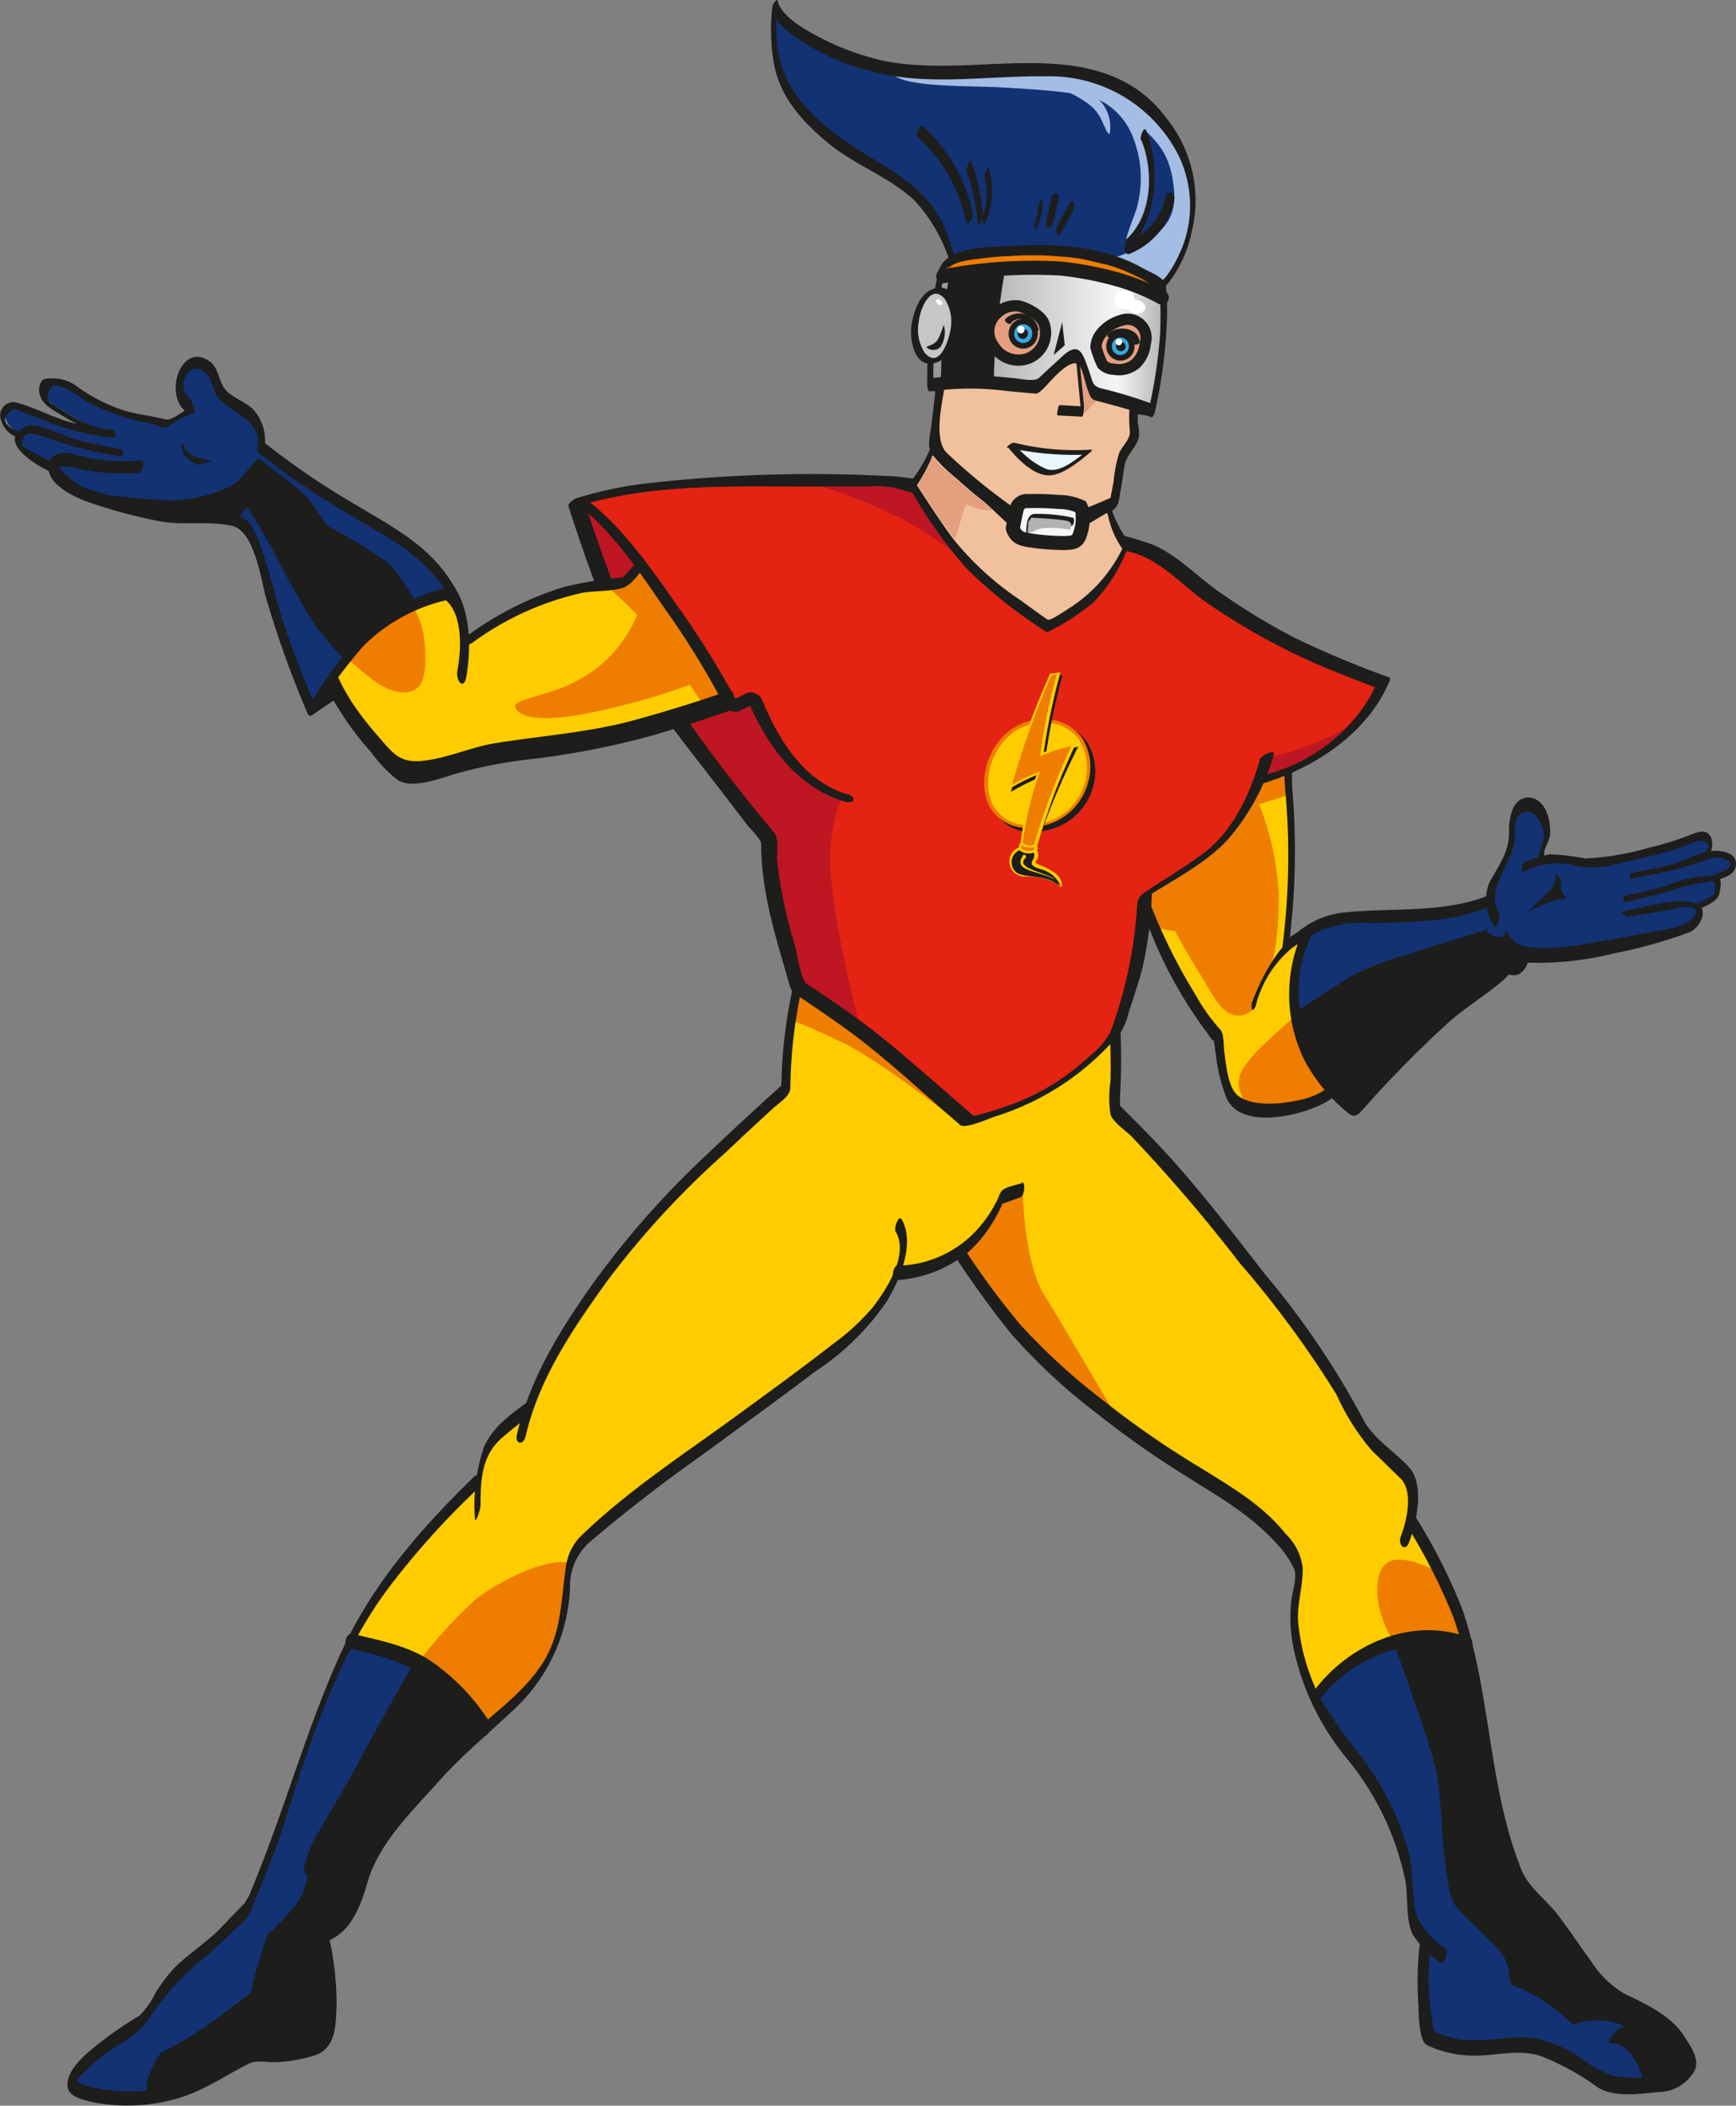 <?xml version="1.0" encoding="UTF-8"?>
<svg xmlns="http://www.w3.org/2000/svg" xmlns:xlink="http://www.w3.org/1999/xlink" width="123.7" height="150" viewBox="0 0 123.7 150">
  <rect x="0" y="0" width="123.7" height="150" fill="#808080" stroke="none"/>
  <defs>
    <clipPath id="clip-path">
      <path id="Pfad_889" data-name="Pfad 889" d="M112.109,268.751s2.287,4.026,3.111,6.008a44.03,44.03,0,0,1,2.043,8.906,43.317,43.317,0,0,0,1.433,7.381,22.821,22.821,0,0,0,1.372,3.66,24.085,24.085,0,0,1,2.592,2.928c.671,1.006,2.592,3.568,2.592,3.568a5.414,5.414,0,0,0,1.769,1.586,17.235,17.235,0,0,1,3.446,2.074,6.883,6.883,0,0,1,1.525,2.226c.213.457-.275,1.495-2.2,1.738-1.22.153-3.416.366-4.483-.457a14.528,14.528,0,0,0-4.636-2.287c-.976-.091-3.751.244-4.788.152a8.589,8.589,0,0,1-2.531-.7,21.576,21.576,0,0,1-.457-3.507c0-1.372.153-3.111.153-3.111s-.244-.457-.671-1.22-.153-1.586-.4-3.263a19.047,19.047,0,0,0-1.464-4.941c-.854-2.074-3.9-5.49-5.093-7.564a17.419,17.419,0,0,1-1.738-6.1c-.122-1.22.427-3.111.366-3.751-.091-.976-2.074-3.2-3.6-4.331s-6.313-3.9-8.448-5.49A78.519,78.519,0,0,1,84.69,256a67.459,67.459,0,0,1-4.727-6.252l-2.745,1.128-1.921.244a18.249,18.249,0,0,1-3.324,4.575c-1.769,1.525-12.2,9.089-14.03,10.431s-5.063,4.087-5.307,4.392a3.389,3.389,0,0,0-.732,2.013,17.178,17.178,0,0,1-1.159,5.673c-1.159,2.623-4.849,5.215-6.069,6.435s-6.4,6.893-6.893,8.479c-.7,2.2-.671,2.806-1.464,3.965a2.352,2.352,0,0,1-1.86,1.128,22.115,22.115,0,0,1,.64,4.361,10.8,10.8,0,0,1-.427,3.294,6.91,6.91,0,0,1-2.836.762,13.1,13.1,0,0,1-2.379.061,18.508,18.508,0,0,0-2.074,1.159,12.274,12.274,0,0,1-4.209,1.677,13.456,13.456,0,0,1-5.368-.061c-1.067-.3-.915-.336-1.22-.641s.823-1.464,1.647-2.165a34.438,34.438,0,0,1,3.233-2.257s1.159-1.647,1.891-2.714c.793-1.159,2.9-2.592,3.751-3.385l2.043-2.074s1.83-4.361,2.348-6.039,3.477-10.461,5.856-14.64,8.082-9.607,8.082-9.607a6.791,6.791,0,0,1,1.22-3.111,26.911,26.911,0,0,1,2.44-2.043,12.342,12.342,0,0,1,1.281-2.989,73.885,73.885,0,0,1,6.344-9.3c2.592-3.141,10.766-10.522,10.766-10.522s.061-3.111.213-4.483a51.332,51.332,0,0,1,1.22-5.093l21.868,2.836s.305,3.294.244,4.575-.091,3.6-.091,3.6,2.684,2.684,4.026,4.178,9.851,12.2,10.98,13.938,2.653,4.819,2.653,4.819,2.5,2.47,2.958,2.836c.3.244.61,3.568.61,3.568Z" transform="translate(-16.533 -228.4)" fill="none"></path>
    </clipPath>
    <clipPath id="clip-path-2">
      <path id="Pfad_905" data-name="Pfad 905" d="M263.7,182.751a40.179,40.179,0,0,0,1.525,5.856c.61,1.494,2.2,4.453,3.141,6.1a12,12,0,0,0,1.647,2.257,28.361,28.361,0,0,0,.7,3.66c.335.915.549,1.433,1.891,1.525a9.479,9.479,0,0,0,4.422-.519,6.045,6.045,0,0,0,2.806-2.745v-6.954l-1.586-2.409a5.213,5.213,0,0,0-2.257.335,7.765,7.765,0,0,0-1.129.793,35.452,35.452,0,0,0,.427-6.466c-.092-3.294-.366-8.021-.549-9.241s-11.041,7.869-11.041,7.869Z" transform="translate(-263.7 -174.831)" fill="none"></path>
    </clipPath>
    <clipPath id="clip-path-3">
      <path id="Pfad_921" data-name="Pfad 921" d="M183.727,137.236s-1.372,4.819-4.209,6.771C177.871,145.165,175,147,175,147a37.9,37.9,0,0,1-.549,4.941c-.4,1.738-1.525,4.88-1.525,4.88a19.505,19.505,0,0,1-5.246,4.331,24.209,24.209,0,0,1-5.246,1.891s-6.1-5.337-7.869-6.649-4.209-2.9-4.209-2.9-.457-1.617-1.372-4.727a23.591,23.591,0,0,1-.762-5.886s-5.886-7.533-7.991-10.614c-2.5-3.66-5.734-13.359-5.734-13.359a33.975,33.975,0,0,1,7.32-1.281c3.843-.3,14.487-.3,15.707-.152l15.921,4.331a7.967,7.967,0,0,1,3.965,1.891,41.442,41.442,0,0,0,6.71,4.575,62.124,62.124,0,0,0,7.869,3.416,11.682,11.682,0,0,1-2.745,3.812,16.544,16.544,0,0,1-5.917,3.111" transform="translate(-134.5 -117.372)" fill="none"></path>
    </clipPath>
    <clipPath id="clip-path-4">
      <path id="Pfad_933" data-name="Pfad 933" d="M85.559,142.759a34.9,34.9,0,0,1,5.795-3.111,24.431,24.431,0,0,1,5.185-.915l.976-1.067s1.433,1.616,2.653,3.263,3.965,6.191,3.965,6.191-7.381,2.562-10.583,2.989c-2.47.336-5.581.61-7.015.976s-2.531.7-3.507.976a6.008,6.008,0,0,1-2.5,0,26.048,26.048,0,0,1-4.575-5.734,12.639,12.639,0,0,1-.976-5.49s5.185-4.727,7.228-2.9c1.464,1.311,1.8,1.037,2.44,2.44a5.168,5.168,0,0,1,.457,2.531Z" transform="translate(-74.965 -137.519)" fill="none"></path>
    </clipPath>
    <clipPath id="clip-path-5">
      <path id="Pfad_947" data-name="Pfad 947" d="M180.794,6.7s-.61,4.3,1.342,6.74a19.954,19.954,0,0,0,6.13,4.91,8.591,8.591,0,0,1,3.66,3.08,15.991,15.991,0,0,1,1.738,4.117l13.877,1.525a5.459,5.459,0,0,0,2.47-3.263c.671-2.348,1.159-4.971-1.189-8.265-2.287-3.233-4.575-3.843-7.32-4.178-2.684-.335-6.222.274-9.485.122a17.829,17.829,0,0,1-8.387-2.2c-2.623-1.372-2.867-2.562-2.867-2.562Z" transform="translate(-180.704 -6.7)" fill="none"></path>
    </clipPath>
    <clipPath id="clip-path-6">
      <path id="Pfad_973" data-name="Pfad 973" d="M227.84,90.337a4.055,4.055,0,0,1,.457-1.677c.275-.427.793-1.067.671-1.342a5.305,5.305,0,0,1-.061-1.769c.061-.61.183-2.013.244-2.257a49.911,49.911,0,0,0-2.928-4.392L217.2,80.272l-1.83,2.165-.549,4.514a4.334,4.334,0,0,0-.122,1.1c-.214.579-.488,1.311-.61,1.647a5.283,5.283,0,0,1-.884,1.25s2.44,3.812,3.507,5.063a41.272,41.272,0,0,0,6.13,4.941,19.852,19.852,0,0,0,3.294-2.1,15.163,15.163,0,0,0,2.318-3.6,5.091,5.091,0,0,1-.854-1.464,11.061,11.061,0,0,1-.427-1.4l.274-.122s.336-1.525.366-2.013Z" transform="translate(-213.2 -78.9)" fill="none"></path>
    </clipPath>
    <linearGradient id="linear-gradient" x1="0.001" y1="0.497" x2="1.002" y2="0.497" gradientUnits="objectBoundingBox">
      <stop offset="0" stop-color="#878787"></stop>
      <stop offset="0" stop-color="#959595"></stop>
      <stop offset="0.3" stop-color="#b8b8b8"></stop>
      <stop offset="0.4" stop-color="#c6c6c6"></stop>
      <stop offset="0.8" stop-color="#f6f6f6"></stop>
      <stop offset="1" stop-color="#b2b2b2"></stop>
    </linearGradient>
    <clipPath id="clip-path-7">
      <path id="Pfad_977" data-name="Pfad 977" d="M218.14,65.2c.122-.64.3-.762,1.25-1.037a25.743,25.743,0,0,1,9.119-.274,13.7,13.7,0,0,1,5.429,2.379,31.531,31.531,0,0,1-.031,4.239c-.152,1.586-.732,4.544-.732,4.544a19.691,19.691,0,0,0-2.2-.732c-1.159-.305-2.013-.549-2.013-.549L228.48,72.4s-.183-1.25-.64-1.372-.885.457-.885.457l-1.982,1.83s-2.5-.244-3.66-.366a25.53,25.53,0,0,0-3.934.244,36.266,36.266,0,0,1,.122-3.934c.214-1.921.579-3.721.641-4.026Z" transform="translate(-217.368 -63.622)" fill="none"></path>
    </clipPath>
  </defs>
  <g id="CCON_LightningBrush_Pose3" transform="translate(0.05 -5.274)">
    <g id="Beine" transform="translate(4.977 73.327)">
      <path id="Pfad_880" data-name="Pfad 880" d="M112.109,268.751s2.287,4.026,3.111,6.008a44.03,44.03,0,0,1,2.043,8.906,43.317,43.317,0,0,0,1.433,7.381,22.821,22.821,0,0,0,1.372,3.66,24.085,24.085,0,0,1,2.592,2.928c.671,1.006,2.592,3.568,2.592,3.568a5.414,5.414,0,0,0,1.769,1.586,17.235,17.235,0,0,1,3.446,2.074,6.883,6.883,0,0,1,1.525,2.226c.213.457-.275,1.495-2.2,1.738-1.22.153-3.416.366-4.483-.457a14.528,14.528,0,0,0-4.636-2.287c-.976-.091-3.751.244-4.788.152a8.589,8.589,0,0,1-2.531-.7,21.576,21.576,0,0,1-.457-3.507c0-1.372.153-3.111.153-3.111s-.244-.457-.671-1.22-.153-1.586-.4-3.263a19.047,19.047,0,0,0-1.464-4.941c-.854-2.074-3.9-5.49-5.093-7.564a17.419,17.419,0,0,1-1.738-6.1c-.122-1.22.427-3.111.366-3.751-.091-.976-2.074-3.2-3.6-4.331s-6.313-3.9-8.448-5.49A78.519,78.519,0,0,1,84.69,256a67.459,67.459,0,0,1-4.727-6.252l-2.745,1.128-1.921.244a18.249,18.249,0,0,1-3.324,4.575c-1.769,1.525-12.2,9.089-14.03,10.431s-5.063,4.087-5.307,4.392a3.389,3.389,0,0,0-.732,2.013,17.178,17.178,0,0,1-1.159,5.673c-1.159,2.623-4.849,5.215-6.069,6.435s-6.4,6.893-6.893,8.479c-.7,2.2-.671,2.806-1.464,3.965a2.352,2.352,0,0,1-1.86,1.128,22.115,22.115,0,0,1,.64,4.361,10.8,10.8,0,0,1-.427,3.294,6.91,6.91,0,0,1-2.836.762,13.1,13.1,0,0,1-2.379.061,18.508,18.508,0,0,0-2.074,1.159,12.274,12.274,0,0,1-4.209,1.677,13.456,13.456,0,0,1-5.368-.061c-1.067-.3-.915-.336-1.22-.641s.823-1.464,1.647-2.165a34.438,34.438,0,0,1,3.233-2.257s1.159-1.647,1.891-2.714c.793-1.159,2.9-2.592,3.751-3.385l2.043-2.074s1.83-4.361,2.348-6.039,3.477-10.461,5.856-14.64,8.082-9.607,8.082-9.607a6.791,6.791,0,0,1,1.22-3.111,26.911,26.911,0,0,1,2.44-2.043,12.342,12.342,0,0,1,1.281-2.989,73.885,73.885,0,0,1,6.344-9.3c2.592-3.141,10.766-10.522,10.766-10.522s.061-3.111.213-4.483a51.332,51.332,0,0,1,1.22-5.093l21.868,2.836s.305,3.294.244,4.575-.091,3.6-.091,3.6,2.684,2.684,4.026,4.178,9.851,12.2,10.98,13.938,2.653,4.819,2.653,4.819,2.5,2.47,2.958,2.836c.3.244.61,3.568.61,3.568Z" transform="translate(-16.502 -228.4)" fill="#fc0"></path>
      <path id="Pfad_881" data-name="Pfad 881" d="M127.4,324.7" transform="translate(-93.555 -295.329)" fill="#fc0"></path>
      <path id="Pfad_882" data-name="Pfad 882" d="M36.309,388.531c-2.379,4.178-4.392,11.193-4.91,12.871s-2.348,6.039-2.348,6.039l-2.043,2.074c-.854.793-2.958,2.257-3.751,3.385-.732,1.037-1.891,2.714-1.891,2.714a32.554,32.554,0,0,0-3.233,2.257c-.823.732-1.952,1.861-1.647,2.165s.152.335,1.22.64a13.456,13.456,0,0,0,5.368.061,12.013,12.013,0,0,0,4.209-1.677,21.93,21.93,0,0,1,2.074-1.159,13.1,13.1,0,0,0,2.379-.061,6.779,6.779,0,0,0,2.836-.762A10.8,10.8,0,0,0,35,413.784a21.8,21.8,0,0,0-.64-4.361,2.419,2.419,0,0,0,1.86-1.129c.762-1.128.762-1.769,1.464-3.965.488-1.555,5.673-7.259,6.893-8.479l1.372-1.1s-3.233-3.782-3.9-4.3-5.825-1.952-5.825-1.952Z" transform="translate(-16.433 -339.67)" fill="#123274"></path>
      <path id="Pfad_883" data-name="Pfad 883" d="M317.658,387.531a24.209,24.209,0,0,1,1.311,6.679,43.318,43.318,0,0,0,1.434,7.381,22.822,22.822,0,0,0,1.372,3.66,24.091,24.091,0,0,1,2.592,2.928c.671,1.007,2.592,3.568,2.592,3.568a5.414,5.414,0,0,0,1.769,1.586,17.236,17.236,0,0,1,3.446,2.074,6.883,6.883,0,0,1,1.525,2.226c.214.457-.275,1.494-2.2,1.738-1.22.152-3.416.366-4.483-.457a14.528,14.528,0,0,0-4.636-2.288c-.976-.091-3.751.244-4.788.152a8.59,8.59,0,0,1-2.531-.7,21.577,21.577,0,0,1-.457-3.507c0-1.372.152-3.111.152-3.111s-.244-.457-.671-1.22-.152-1.586-.4-3.263a19.047,19.047,0,0,0-1.464-4.941c-.854-2.074-4.27-6.13-5.429-8.2a28.468,28.468,0,0,1,2.775-2.592,12.8,12.8,0,0,1,3.6-1.464,32.424,32.424,0,0,1,4.453-.275Z" transform="translate(-218.239 -338.975)" fill="#123274"></path>
      <path id="Pfad_884" data-name="Pfad 884" d="M112.109,268.751s2.287,4.026,3.111,6.008a44.03,44.03,0,0,1,2.043,8.906,43.317,43.317,0,0,0,1.433,7.381,22.821,22.821,0,0,0,1.372,3.66,24.085,24.085,0,0,1,2.592,2.928c.671,1.006,2.592,3.568,2.592,3.568a5.414,5.414,0,0,0,1.769,1.586,17.235,17.235,0,0,1,3.446,2.074,6.883,6.883,0,0,1,1.525,2.226c.213.457-.275,1.495-2.2,1.738-1.22.153-3.416.366-4.483-.457a14.528,14.528,0,0,0-4.636-2.287c-.976-.091-3.751.244-4.788.152a8.589,8.589,0,0,1-2.531-.7,21.576,21.576,0,0,1-.457-3.507c0-1.372.153-3.111.153-3.111s-.244-.457-.671-1.22-.153-1.586-.4-3.263a19.047,19.047,0,0,0-1.464-4.941c-.854-2.074-3.9-5.49-5.093-7.564a17.419,17.419,0,0,1-1.738-6.1c-.122-1.22.427-3.111.366-3.751-.091-.976-2.074-3.2-3.6-4.331s-6.313-3.9-8.448-5.49A78.519,78.519,0,0,1,84.69,256a67.459,67.459,0,0,1-4.727-6.252l-2.745,1.128-1.921.244a18.249,18.249,0,0,1-3.324,4.575c-1.769,1.525-12.2,9.089-14.03,10.431s-5.063,4.087-5.307,4.392a3.389,3.389,0,0,0-.732,2.013,17.178,17.178,0,0,1-1.159,5.673c-1.159,2.623-4.849,5.215-6.069,6.435s-6.4,6.893-6.893,8.479c-.7,2.2-.671,2.806-1.464,3.965a2.352,2.352,0,0,1-1.86,1.128,22.115,22.115,0,0,1,.64,4.361,10.8,10.8,0,0,1-.427,3.294,6.91,6.91,0,0,1-2.836.762,13.1,13.1,0,0,1-2.379.061,18.508,18.508,0,0,0-2.074,1.159,12.274,12.274,0,0,1-4.209,1.677,13.456,13.456,0,0,1-5.368-.061c-1.067-.3-.915-.336-1.22-.641s.823-1.464,1.647-2.165a34.438,34.438,0,0,1,3.233-2.257s1.159-1.647,1.891-2.714c.793-1.159,2.9-2.592,3.751-3.385l2.043-2.074s1.83-4.361,2.348-6.039,3.477-10.461,5.856-14.64,8.082-9.607,8.082-9.607a6.791,6.791,0,0,1,1.22-3.111,26.911,26.911,0,0,1,2.44-2.043,12.342,12.342,0,0,1,1.281-2.989,73.885,73.885,0,0,1,6.344-9.3c2.592-3.141,10.766-10.522,10.766-10.522s.061-3.111.213-4.483a51.332,51.332,0,0,1,1.22-5.093l21.868,2.836s.305,3.294.244,4.575-.091,3.6-.091,3.6,2.684,2.684,4.026,4.178,9.851,12.2,10.98,13.938,2.653,4.819,2.653,4.819,2.5,2.47,2.958,2.836c.3.244.61,3.568.61,3.568Z" transform="translate(-16.502 -228.4)" fill="none"></path>
      <g id="Gruppe_97" data-name="Gruppe 97" transform="translate(0.03)" clip-path="url(#clip-path)">
        <g id="Gruppe_96" data-name="Gruppe 96" transform="translate(24.146 -0.366)">
          <g id="Gruppe_95" data-name="Gruppe 95" transform="translate(0 17.141)">
            <path id="Pfad_885" data-name="Pfad 885" d="M95.7,378.076a33.539,33.539,0,0,1,4.727-5.337c1.982-1.525,7.533-4.331,7.686-1.189s-5.246,11.041-5.246,11.041l-7.137-4.514Z" transform="translate(-95.7 -343.672)" fill="#ef7d00"></path>
            <path id="Pfad_886" data-name="Pfad 886" d="M323.839,376.244s-.945-.244-1.769-2.531c-.549-1.464-.61-3.812.762-4.117,1.311-.305,4.209.915,5.856,3.294a14.64,14.64,0,0,1,2.135,5.124l-6.984-1.738Z" transform="translate(-252.775 -343.274)" fill="#ef7d00"></path>
            <path id="Pfad_887" data-name="Pfad 887" d="M227.015,283.431s.061,5.032,1.525,7.381,6.649,11.224,6.649,11.224l-11.529-4.422-1.86-9.272a5.473,5.473,0,0,0,1.769-1.494c.549-.854,1.494-1.8,1.708-2.165a8.309,8.309,0,0,0,.457-1.037l1.281-.244Z" transform="translate(-183.34 -283.4)" fill="#ef7d00"></path>
          </g>
          <path id="Pfad_888" data-name="Pfad 888" d="M188.746,239.583s-6.252-4.941-8.814-5.978a37.2,37.2,0,0,0-6.74-2.562L173.1,227.2s4.666.793,4.91.945a74.833,74.833,0,0,1,6.954,5.795,31.01,31.01,0,0,1,3.812,5.642Z" transform="translate(-149.493 -227.2)" fill="#ef7d00"></path>
        </g>
      </g>
    </g>
    <g id="Beine_Strich_Kopie" data-name="Beine Strich Kopie" transform="translate(4.753 72.842)">
      <path id="Pfad_890" data-name="Pfad 890" d="M121.255,261.608c.976-4.209,3.385-7.716,5.886-11.193a62.121,62.121,0,0,1,8.265-8.967c1.159-1.1,2.348-2.2,3.507-3.263.4-.366,1.22-.854,1.22-1.464a34.8,34.8,0,0,1,1.4-9.363c.183-.641-.427-.762-.61-.122a35.056,35.056,0,0,0-1.434,9.394c0,.549.488-.457-.091.031-.427.4-.854.762-1.281,1.159-1.372,1.25-2.714,2.5-4.056,3.782a62.894,62.894,0,0,0-8.2,9.363c-2.287,3.263-4.3,6.557-5.215,10.492-.152.641.458.793.61.122h0Z" transform="translate(-88.619 -226.811)" fill="#1d1d1b"></path>
      <path id="Pfad_891" data-name="Pfad 891" d="M114.864,332.194c-1.281.945-2.684,1.891-3.324,3.385a12.8,12.8,0,0,0-.64,5.032c0,.579.4-.641.4-.854,0-1.769.061-3.538,1.464-4.788a24.238,24.238,0,0,1,1.952-1.555c.274-.214.213-1.281.152-1.22Z" transform="translate(-81.863 -300.051)" fill="#1d1d1b"></path>
      <path id="Pfad_892" data-name="Pfad 892" d="M113.8,290.769c.976,1.647-.671,4.178-1.677,5.459a16.375,16.375,0,0,1-2.836,2.592c-2.074,1.616-4.209,3.172-6.344,4.727-3.934,2.9-8.235,5.642-11.712,9.058a3.993,3.993,0,0,0-.945,2.165c-.336,2.318-.305,4.636-1.616,6.71-1.586,2.5-4.27,4.087-6.283,6.222a67.4,67.4,0,0,0-5.276,6.191c-1.616,2.227-1.189,5.673-4.239,6.557a3.608,3.608,0,0,1-.61.122c-.305.03-.488,1.1-.122,1.067,2.531-.336,3.355-2.227,4-4.422.793-2.836,3.111-5.032,5.032-7.2,1.738-1.952,3.721-3.568,5.612-5.368a12.523,12.523,0,0,0,3.812-8.54,4.179,4.179,0,0,1,1.647-3.416c1.281-1.1,2.623-2.165,3.965-3.2,1.647-1.281,3.355-2.47,5.063-3.721,2.287-1.677,4.544-3.324,6.8-5.032a18.3,18.3,0,0,0,5.124-5.032c.884-1.495,2.013-4.087,1.037-5.795-.214-.366-.579.61-.427.885h0Z" transform="translate(-54.782 -270.612)" fill="#1d1d1b"></path>
      <path id="Pfad_893" data-name="Pfad 893" d="M44.826,349.7c-3.843,3.721-7.411,7.777-9.638,12.688-2.287,5.032-3.782,10.37-5.825,15.524-.213.549-.457,1.128-.671,1.677-.122.275-.549.854-.153.427-.671.671-1.311,1.342-1.982,2.044-1.037,1.037-2.318,1.83-3.324,2.867a11.42,11.42,0,0,0-1.25,1.677,6.14,6.14,0,0,1-1.128,1.616,28.612,28.612,0,0,0-3.2,2.226c-.732.61-1.982,1.647-1.952,2.745,0,.824,1.1,1.037,1.708,1.189a12.73,12.73,0,0,0,5.673-.122c2.074-.488,3.66-1.647,5.52-2.592.579-.3,1.464-.061,2.1-.122a10.406,10.406,0,0,0,2.745-.518c1.433-.579,1.372-2.257,1.433-3.66a22.5,22.5,0,0,0-.64-5.154c-.122-.579-.549.4-.518.671a33.472,33.472,0,0,1,.61,4.27,8.91,8.91,0,0,1-.183,2.2c-.091.457-.091.427-.305.518a7.679,7.679,0,0,1-1.982.549c-1.464.214-2.531-.091-3.782.58a22.147,22.147,0,0,1-4.88,2.257,12.143,12.143,0,0,1-5.825.061,3.21,3.21,0,0,1-.945-.366c-.213-.183.61-.793.61-.823a14.173,14.173,0,0,1,2.135-1.708,7.647,7.647,0,0,0,2.074-1.586,20.551,20.551,0,0,1,3.568-4.209,27.49,27.49,0,0,0,2.44-2.165c.488-.488,1.25-1.006,1.494-1.677.854-2.074,1.738-4.148,2.409-6.283,1.8-5.764,3.812-11.956,7.472-16.805a57.729,57.729,0,0,1,6.191-6.893c.214-.214.274-1.281,0-.976h0Z" transform="translate(-15.698 -312.219)" fill="#1d1d1b"></path>
      <path id="Pfad_894" data-name="Pfad 894" d="M258.7,236.726a55.1,55.1,0,0,1,.214,5.947,7.778,7.778,0,0,0,0,2.379c.183.549,1.1,1.159,1.495,1.555a114.7,114.7,0,0,1,7.716,9.028A73.209,73.209,0,0,1,275.017,265a16.439,16.439,0,0,0,2.531,4c.671.641,1.311,1.281,1.982,1.921,1.006.915.488,3.111.061,4.209-.214.519.305,1.129.579.427.549-1.4,1.159-4.148,0-5.4-1.037-1.1-2.592-2.1-3.233-3.355a59.157,59.157,0,0,0-6.984-10.339c-2.409-3.08-4.788-6.222-7.472-9.089-.884-.946-1.8-1.86-2.714-2.775l-.244-.244c-.244-.244.061.61.061.152,0-.641.031-1.281.061-1.921a47.317,47.317,0,0,0-.214-6.222c-.061-.732-.732-.061-.7.4h0Z" transform="translate(-184.585 -233.222)" fill="#1d1d1b"></path>
      <path id="Pfad_895" data-name="Pfad 895" d="M217.727,281.517c-.4.153-1.128.244-1.433.549a1.468,1.468,0,0,0-.244.488,9.077,9.077,0,0,1-1.464,2.226,7.862,7.862,0,0,1-5.734,2.623c-.335,0-.427,1.068-.213,1.037a8.96,8.96,0,0,0,5.276-2.013,9.814,9.814,0,0,0,2.257-3.08c.061-.122.122-.275.183-.4.122-.275-.244.122.122,0,.4-.152.762-.275,1.159-.427.275-.091.366-1.128.092-1.037h0Z" transform="translate(-149.712 -264.807)" fill="#1d1d1b"></path>
      <path id="Pfad_896" data-name="Pfad 896" d="M223.792,297.616c1.19,1.769,2.409,3.477,3.751,5.124a40.988,40.988,0,0,0,5.947,5.551,67.923,67.923,0,0,0,6.435,4.544c2.318,1.464,4.666,2.775,6.527,4.849a6.879,6.879,0,0,1,1.22,1.738c.275.579-.061,1.616-.152,2.2a10.808,10.808,0,0,0,.152,3.568,18.293,18.293,0,0,0,3.812,7.838,20.01,20.01,0,0,1,4.148,8.692c.214,1.22,0,2.592.488,3.751a6.667,6.667,0,0,0,1.982,2.043c.305.244.641-.793.366-1.006a5.423,5.423,0,0,1-2.043-2.348c-.366-1.342-.214-2.9-.518-4.3a20.12,20.12,0,0,0-3.812-7.5,40.75,40.75,0,0,1-2.47-3.538,15.015,15.015,0,0,1-1.586-5.093c-.244-1.494.3-2.836.274-4.3a3.99,3.99,0,0,0-1.22-2.44c-1.647-2.074-3.9-3.355-6.1-4.727a64.891,64.891,0,0,1-6.832-4.727,44.742,44.742,0,0,1-6.008-5.49,57.789,57.789,0,0,1-4-5.429c-.152-.244-.549.7-.366,1.006Z" transform="translate(-160.291 -275.293)" fill="#1d1d1b"></path>
      <path id="Pfad_897" data-name="Pfad 897" d="M328.617,359.917a43.465,43.465,0,0,1,3.233,6.4,37.11,37.11,0,0,1,1.861,8.875,39.92,39.92,0,0,0,2.318,9.577,7.445,7.445,0,0,0,1.921,2.531,35.118,35.118,0,0,1,2.714,3.629,24.4,24.4,0,0,0,1.525,1.982c1.25,1.4,3.324,1.982,4.819,3.141a5.684,5.684,0,0,1,1.4,2.074c.274.579-2.135.915-2.5.945a9.015,9.015,0,0,1-2.714-.091,9.41,9.41,0,0,1-2.348-1.311,8.763,8.763,0,0,0-3.507-1.4c-1.525-.091-3.02.244-4.544.183a7.661,7.661,0,0,1-2.318-.61c.091.031.061.305-.03-.183l-.183-1.006a19.853,19.853,0,0,1-.03-5.032c.061-.732-.732-.488-.793.122a22.48,22.48,0,0,0-.091,4.056c.03.518,0,2.745.641,3.019a7.927,7.927,0,0,0,3.538.732c1.494-.031,3.111-.457,4.544.031a18.06,18.06,0,0,1,4.056,2.226c1.189.762,3.08.457,4.392.335a2.943,2.943,0,0,0,2.531-1.555c.366-.823-.336-1.738-.732-2.379-.945-1.525-2.806-2.349-4.361-3.111a7.2,7.2,0,0,1-2.348-2.348c-.793-1.068-1.525-2.2-2.348-3.263-.854-1.1-2.074-1.921-2.592-3.233-2.348-5.947-2.135-12.444-4.178-18.483a39.675,39.675,0,0,0-3.355-6.618c-.305-.519-.824.427-.579.823h0Z" transform="translate(-233.091 -318.685)" fill="#1d1d1b"></path>
      <path id="Pfad_898" data-name="Pfad 898" d="M90.948,393.191a15.122,15.122,0,0,0-4-4.239c-1.617-1.189-3.843-1.616-5.764-2.074-.519-.122-.762.945-.244,1.067a17.924,17.924,0,0,1,5.185,1.738,13.5,13.5,0,0,1,4.178,4.331c.335.518.884-.427.61-.823h.031Z" transform="translate(-60.845 -338.051)" fill="#1d1d1b"></path>
      <path id="Pfad_899" data-name="Pfad 899" d="M306.76,391.263c2.348-3.263,6.832-5.185,10.705-3.6.3.122.61-.915.244-1.068-4.056-1.647-8.723.457-11.163,3.812-.183.275-.153,1.342.183.854h.031Z" transform="translate(-217.761 -337.464)" fill="#1d1d1b"></path>
      <path id="Pfad_900" data-name="Pfad 900" d="M58.277,397.971l-3.6,3.446-4.27,5.429-1.159,3.568-1.372,1.464-1.067,1.006.671,4.788-.457,2.531a18.95,18.95,0,0,1-2.592.549c-.3-.061-3.355.518-3.507.549s-2.989,1.83-2.989,1.83l-3.721,1.007a3.216,3.216,0,0,1,.152-1.586,7.464,7.464,0,0,1,.823-1.586,18.668,18.668,0,0,0,2.684-1.525c2.043-1.373,3.751-2.745,3.751-2.745s.153-.854.366-1.586c.366-1.22.762-2.5.762-2.5a18.489,18.489,0,0,0,2.226-2.379,4.267,4.267,0,0,0,.671-1.891l-.3-.366a13.7,13.7,0,0,1,.549-1.738c.518-1.068,2.44-4.117,3.416-6.008S53.336,393,53.336,393a9.624,9.624,0,0,1,3.263,2.226c1.677,1.677,1.738,2.592,1.738,2.592Z" transform="translate(-28.54 -342.313)" fill="#1d1d1b"></path>
      <path id="Pfad_901" data-name="Pfad 901" d="M325.5,387.883s2.5,6.923,2.958,8.784.457,5.093.7,6.649.214,2.806,1.006,3.66c.824.854,2.44,2.348,2.958,2.989a2.611,2.611,0,0,1,.61,1.586,1.988,1.988,0,0,0,.214.762,11.467,11.467,0,0,1,2.074,1.007,14.354,14.354,0,0,1,2.288,1.83,4.466,4.466,0,0,1,2.043-.3,3.41,3.41,0,0,1,1.677.457,1.06,1.06,0,0,0-.823.458,4.9,4.9,0,0,0-.4.671,1.9,1.9,0,0,1,1.525.7,5.2,5.2,0,0,1,.976,1.982H346s.762-1.128.7-1.525-.915-2.44-2.227-2.958a19.475,19.475,0,0,1-4.27-2.2,36.573,36.573,0,0,1-2.287-3.507c-.366-.671-2.2-2.074-2.806-2.9a10.079,10.079,0,0,1-1.311-2.379c-.183-.549-1.616-8.235-1.769-8.936s-1.128-6.008-1.159-6.313-1.22-.854-1.769-.915-3.568.366-3.568.366Z" transform="translate(-231.011 -338.477)" fill="#1d1d1b"></path>
    </g>
    <g id="Arm_rechts" data-name="Arm rechts" transform="translate(80.149 56.458)">
      <path id="Pfad_902" data-name="Pfad 902" d="M263.7,182.751a40.179,40.179,0,0,0,1.525,5.856c.61,1.494,2.2,4.453,3.141,6.1a12,12,0,0,0,1.647,2.257,28.361,28.361,0,0,0,.7,3.66c.335.915.549,1.433,1.891,1.525a9.479,9.479,0,0,0,4.422-.519,6.045,6.045,0,0,0,2.806-2.745v-6.954l-1.586-2.409a5.213,5.213,0,0,0-2.257.335,7.765,7.765,0,0,0-1.129.793,35.452,35.452,0,0,0,.427-6.466c-.092-3.294-.366-8.021-.549-9.241s-11.041,7.869-11.041,7.869Z" transform="translate(-263.456 -174.301)" fill="#fc0"></path>
      <g id="Gruppe_99" data-name="Gruppe 99" transform="translate(0.244 0.53)" clip-path="url(#clip-path-2)">
        <g id="Gruppe_98" data-name="Gruppe 98" transform="translate(-0.579 0.052)">
          <path id="Pfad_903" data-name="Pfad 903" d="M275.8,179.209,274,175s-5.764,1.86-5.642,1.952c0,0,.244.244.549.61-2.623,1.037-7.106,6.313-7.106,6.313l1.372,5.337a22.171,22.171,0,0,1,2.5.366s.915,1.677,1.769,3.05,1.372,2.592,2.379,2.9a1.389,1.389,0,0,0,1.555-.61,8.258,8.258,0,0,1,.915-2.47c.732-1.159.762-4.636.762-5.49a20.189,20.189,0,0,0-1.4-6.435l4.148-1.281Z" transform="translate(-261.8 -175)" fill="#ef7d00"></path>
          <path id="Pfad_904" data-name="Pfad 904" d="M294.319,240.1a47.738,47.738,0,0,0-3.629,3.233c-.976,1.1-1.708,1.83-1.1,3.233.457,1.067,1.342,2.379,2.806,1.952.732-.214,5.307-.549,5.825-.915s-3.934-7.5-3.934-7.5Z" transform="translate(-280.96 -220.245)" fill="#ef7d00"></path>
        </g>
      </g>
      <path id="Pfad_906" data-name="Pfad 906" d="M262.9,181.818a31.235,31.235,0,0,0,5.764,13.6c.122.152.579.884.518.518.061.366.092.732.152,1.1a12.845,12.845,0,0,0,.732,3.019c.976,2.44,5.52,1.311,7.167.335.945-.549,2.257-1.891,2.257-3.08v-6.8c0-.457-.793-1.342-1.068-1.738-.4-.641-.427-.945-1.189-.945a4.242,4.242,0,0,0-2.989,1.159l.275.457a53.1,53.1,0,0,0,.275-11.224c-.092-1.494.091-3.416-.4-4.849-.152-.457-.61-.244-.945-.091a37.164,37.164,0,0,0-6.069,4.331c-1.434,1.128-2.867,2.287-4.27,3.477-.214.183-.244,1.1.061.823a107.54,107.54,0,0,1,9.119-7.106c.244-.152,1.342-1.037,1.677-.854a8.408,8.408,0,0,1,.122,1.342c.091.915.122,1.86.183,2.775a51.139,51.139,0,0,1-.183,11.224c0,.122,0,.7.274.457a4.323,4.323,0,0,1,2.989-1.1c.4,0,.732.823,1.007,1.25l.549.823c.214.335.122,0,.122.214v6.771c0-.4,0-.183-.244.214a5.553,5.553,0,0,1-3.782,2.409c-1.129.244-3.111.4-4.087-.366-.732-.579-.854-2.257-.976-3.111-.061-.335,0-1.342-.305-1.616a13.219,13.219,0,0,1-1.769-2.5,38.8,38.8,0,0,1-3.172-6.374,37.853,37.853,0,0,1-1.281-5.185c-.092-.488-.519.274-.488.549Z" transform="translate(-262.9 -173.093)" fill="#1d1d1b"></path>
    </g>
    <g id="blau_recht" data-name="blau recht" transform="translate(92.126 62.579)">
      <path id="Pfad_907" data-name="Pfad 907" d="M333.257,196.894a1.488,1.488,0,0,0-1.25-.152h-.061l-.4.122a1.23,1.23,0,0,0,.336-.488,1.771,1.771,0,0,0,.031-.3s.031-.579-.427-.671-.945.213-1.8.549c-.946.366-4,1.007-4.941,1.25a9.391,9.391,0,0,1-2.165.122,3.981,3.981,0,0,0-1.8-.335,6.77,6.77,0,0,0-1.25.305l.244-.366a2.706,2.706,0,0,1,.152-.671,1.9,1.9,0,0,0,.274-1.22,1.762,1.762,0,0,0-.274-.976,1.434,1.434,0,0,0-.732-.793c-.366-.183-.732-.152-1.189.335s-.275,1.251-.336,2.2a3.9,3.9,0,0,1-.732,1.952,7.544,7.544,0,0,0-.915,1.769,3.894,3.894,0,0,0,.03.579h-.091s-.884.366-1.494.549a23.3,23.3,0,0,1-3.9.457c-1.189.03-3.477.122-4.453.152a6.1,6.1,0,0,0-2.806.915c-.915.518-1.1,4.331-1.129,3.965a11.482,11.482,0,0,0,.244,2.958c.7,3.385,4.026,5.856,4.026,5.856h.092l2.288-2.318,4.331-4.3,2.287-1.891a17.38,17.38,0,0,0,1.616-1.251h0l.549-.335a.708.708,0,0,0,.885-.488h.061a7.1,7.1,0,0,1,.976-.061,7.976,7.976,0,0,0,1.22-.061c.518-.061,1.494-.122,2.745-.335.915-.153,2.989-.641,2.989-.641s2.989-.793,3.324-.945a2.663,2.663,0,0,0,.793-.549,1.483,1.483,0,0,0,.488-.945c0-.244-.031-.3-.152-.4.335-.153,1.372-.641,1.434-1.251.03-.427-.214-.762-.427-.762s.152-.061.152-.061h.061a11.237,11.237,0,0,0,1.068-.457c.244-.153.61-.671,0-.976Z" transform="translate(-302.168 -193.161)" fill="#123274"></path>
    </g>
    <g id="Hand_rechts" data-name="Hand rechts" transform="translate(89.129 62.082)">
      <path id="Pfad_908" data-name="Pfad 908" d="M292.635,222.292a7.8,7.8,0,0,1,8.326-5.917c2.775-.092,5.551-.061,8.174-1.1.244-.092.305-.945.122-.884-3.324,1.311-6.832.854-10.309,1.22-3.507.366-5.429,3.416-6.557,6.374-.122.366,0,.884.244.3Z" transform="translate(-292.343 -207.418)" fill="#1d1d1b"></path>
      <path id="Pfad_909" data-name="Pfad 909" d="M351.2,195.548c0-.488.427-.915.427-1.464a3.64,3.64,0,0,0-.3-1.616c-.519-1.159-1.861-1.311-2.379-.061a4.02,4.02,0,0,0-.244,1.586c0,1.433-.7,2.318-1.372,3.538a3.228,3.228,0,0,0,.3,3.141c.183.336.488-.64.366-.854-1.007-1.8.854-3.385,1.1-5.246.091-.64-.244-1.982.945-2.013.579,0,.976.823,1.1,1.311.183.732-.366,1.464-.366,2.2,0,.671.427-.152.427-.457h0Z" transform="translate(-330.352 -191.532)" fill="#1d1d1b"></path>
      <path id="Pfad_910" data-name="Pfad 910" d="M355.6,202.38a5.053,5.053,0,0,1,3.507-.488,5.587,5.587,0,0,0,2.836,0c1.128-.274,2.257-.518,3.355-.793.457-.122.915-.244,1.372-.4s.824-.335,1.281-.488c.519-.183,1.19.244.58.732-.122.122-.061.671,0,.61a1.509,1.509,0,0,0,.427-1.616c-.305-.579-.763-.457-1.342-.244a21.222,21.222,0,0,1-2.989.945,19.943,19.943,0,0,1-4.636.793,16.49,16.49,0,0,0-2.5-.3,8.792,8.792,0,0,0-1.921.61c-.152.061-.122.671,0,.61h0Z" transform="translate(-336.211 -197.083)" fill="#1d1d1b"></path>
      <path id="Pfad_911" data-name="Pfad 911" d="M302.254,221.421a10.7,10.7,0,0,0-.061,9.394,12.291,12.291,0,0,0,3.019,3.721c.518.458.7.366,1.159-.122a78.2,78.2,0,0,1,6.313-6.4c1.22-1.037,2.592-1.86,3.813-2.928.152-.152.3-.3.244-.335a1.093,1.093,0,0,0,.762,0,1.356,1.356,0,0,0,.671-1.189c0-.61-.61-.4-.61.122a.551.551,0,0,1-.732.152c-.122-.061-.244.091-.3.152-1.25,1.616-3.355,2.592-4.849,4-1.769,1.708-3.446,3.507-5.124,5.276-.214.214-.4.427-.61.641-.244.274.092.183-.091,0a12.931,12.931,0,0,1-2.47-2.684,9.38,9.38,0,0,1-.671-9.241c.214-.366-.122-1.1-.4-.58h0Z" transform="translate(-298.455 -212.159)" fill="#1d1d1b"></path>
      <path id="Pfad_912" data-name="Pfad 912" d="M355.727,220.167a21.843,21.843,0,0,0,6.13-.641A34.592,34.592,0,0,0,367.317,218c.793-.336,1.495-1.83.275-2.1-1.555-.336-3.568.366-5.124.64-.061,0,.305.4.458.366,1.129-.183,2.226-.366,3.355-.579.183-.031,1.586-.4,1.464.3a1.714,1.714,0,0,1-1.037,1.067,15.311,15.311,0,0,1-2.013.61,29.924,29.924,0,0,1-9.394,1.464s.275.366.458.366h0Z" transform="translate(-336.098 -208.404)" fill="#1d1d1b"></path>
      <path id="Pfad_913" data-name="Pfad 913" d="M379.248,211.611c1.25-.274,2.5-.549,3.751-.945a14.607,14.607,0,0,1,2.287-.519c.457-.122.579.183.4.915a2.635,2.635,0,0,1-.488.305,7.8,7.8,0,0,1-.732.335c-.091.03-.091.488,0,.457.518-.244,1.4-.518,1.586-1.128.061-.244.275-1.25-.183-1.311a8.739,8.739,0,0,0-3.6.732c-.976.274-1.982.488-2.958.7-.122,0-.091.457-.03.457h0Z" transform="translate(-352.726 -204.149)" fill="#1d1d1b"></path>
      <path id="Pfad_914" data-name="Pfad 914" d="M380.87,205.966c1.1-.214,2.2-.427,3.294-.7.823-.244,1.647-.518,2.47-.763.7-.214,1.891.4.823.884a7.453,7.453,0,0,1-.732.305c-.153.061-.153.518,0,.457.457-.183,1.372-.366,1.525-.976.214-.823-.488-1.128-1.22-1.189-1.007-.091-2.318.7-3.324.976-.945.244-1.922.427-2.867.61-.153,0-.153.488,0,.457h0Z" transform="translate(-353.769 -200.181)" fill="#1d1d1b"></path>
      <path id="Pfad_915" data-name="Pfad 915" d="M303.1,225.762s2.684-1.769,3.782-2.47a21.777,21.777,0,0,1,4.148-1.586c1.068-.366,4.758-1.494,5.033-1.555a1.766,1.766,0,0,0,.579-.3s-.275.183.274.488,1.037.152.976-.152-.03-.244.488.427,1.281.579,2.2.671a20.829,20.829,0,0,0,3.782-.427c.854-.122,4.605-.854,5.215-.945a8.072,8.072,0,0,0,.945-.274,2.282,2.282,0,0,0,.945-.732.978.978,0,0,1-.152.732,2.559,2.559,0,0,1-.824.579c-.335.122-3.324.946-3.324.946s-2.653.64-3.263.671c-.183,0-1.525.213-2.745.3-.976.092-1.891.092-1.891.092l-1.8,1.067L313.9,226.25l-4.331,4.3-2.288,2.318a4.213,4.213,0,0,1-1.22-1.1c-.427-.64-2.409-3.172-2.47-3.446s-.457-2.5-.457-2.5Z" transform="translate(-299.819 -210.553)" fill="#1d1d1b"></path>
      <path id="Pfad_916" data-name="Pfad 916" d="M358.783,209.2a1.386,1.386,0,0,1-.092.823,2.672,2.672,0,0,1-.671.793c-.244.213-1.22,1.159-1.22,1.159s1.037-.518,1.525-.7a8.135,8.135,0,0,1,1.281-.3s-.549-.488-.427-.915a.778.778,0,0,0-.4-.824Z" transform="translate(-337.141 -203.811)" fill="#1d1d1b"></path>
    </g>
    <g id="Torso" transform="translate(40.459 39.065)">
      <path id="Pfad_917" data-name="Pfad 917" d="M183.727,137.236s-1.372,4.819-4.209,6.771C177.871,145.165,175,147,175,147a37.9,37.9,0,0,1-.549,4.941c-.4,1.738-1.525,4.88-1.525,4.88a19.505,19.505,0,0,1-5.246,4.331,24.209,24.209,0,0,1-5.246,1.891s-6.1-5.337-7.869-6.649-4.209-2.9-4.209-2.9-.457-1.617-1.372-4.727a23.591,23.591,0,0,1-.762-5.886s-5.886-7.533-7.991-10.614c-2.5-3.66-5.734-13.359-5.734-13.359a33.975,33.975,0,0,1,7.32-1.281c3.843-.3,14.487-.3,15.707-.152l15.921,4.331a7.967,7.967,0,0,1,3.965,1.891,41.442,41.442,0,0,0,6.71,4.575,62.124,62.124,0,0,0,7.869,3.416,11.682,11.682,0,0,1-2.745,3.812,16.544,16.544,0,0,1-5.917,3.111" transform="translate(-133.971 -116.973)" fill="#e42313"></path>
      <g id="Gruppe_101" data-name="Gruppe 101" transform="translate(0.529 0.399)" clip-path="url(#clip-path-3)">
        <g id="Gruppe_100" data-name="Gruppe 100" transform="translate(-2.379 -5.054)">
          <path id="Pfad_918" data-name="Pfad 918" d="M130.055,116.624l-3.294-3.324-.061,5.185,14.03,34.77,9.3,2.9s-3.2-11.285-2.806-15.555c.244-2.745.976-3.6.976-3.6a18.567,18.567,0,0,1-4.636-3.416c-1.891-2.043-1.8-3.538-1.8-3.538l-1.677.274a57.245,57.245,0,0,1-3.324-5.185c-1.372-2.5-6.649-8.6-6.649-8.6" transform="translate(-126.7 -109.488)" fill="#be1622"></path>
          <path id="Pfad_919" data-name="Pfad 919" d="M301.509,170.7a15.671,15.671,0,0,1-3.965,2.379,17.567,17.567,0,0,1-3.629,1.128l-.915,2.47s4.178,1.464,6.069-.366,2.44-5.581,2.44-5.581Z" transform="translate(-242.279 -149.381)" fill="#be1622"></path>
          <path id="Pfad_920" data-name="Pfad 920" d="M189.93,106.137a39.416,39.416,0,0,1,6.5,2.592,28.036,28.036,0,0,1,4.422,3.05l-.061-3.873L190.662,100.8l-.762,5.337Z" transform="translate(-170.624 -100.8)" fill="#be1622"></path>
        </g>
      </g>
      <path id="Pfad_922" data-name="Pfad 922" d="M182,136.51c-.7,2.379-1.921,5-3.934,6.5-1.25.945-2.623,1.769-3.934,2.623-.61.4-.823.549-.854,1.251a31.206,31.206,0,0,1-1.921,8.967,5.815,5.815,0,0,1-1.494,1.677,16.261,16.261,0,0,1-6.039,3.6c-.671.244-1.342.427-2.043.61-.4.091.061.214-.214-.031-.762-.671-1.555-1.342-2.318-2.013-1.891-1.617-3.751-3.294-5.764-4.758-1.22-.884-2.47-1.738-3.721-2.562-.457-.305-.7-2.165-.854-2.714a32.712,32.712,0,0,1-1.281-6.13c-.031-.549.152-1.494-.214-1.952a117.841,117.841,0,0,1-8.326-11.163c-2.348-3.843-3.843-8.387-5.276-12.627-.214.214-.458.427-.671.641,5.337-1.738,11.315-1.494,16.836-1.494h3.873a9.168,9.168,0,0,1,2.043.061l4.026,1.1,11.712,3.2c.519.152,1.007.244,1.525.4,1.952.641,3.355,2.287,5,3.446a46.724,46.724,0,0,0,9.668,5.154c.762.305,1.555.61,2.348.915.214.091.152-.183,0,.122a9.616,9.616,0,0,1-.915,1.525,12.255,12.255,0,0,1-6.984,4.636c-.336.091-1.068.884-.305.671,3.843-1.1,7.747-3.6,9.333-7.442,0-.061.031-.153-.031-.183a70.959,70.959,0,0,1-6.71-2.806,46.745,46.745,0,0,1-5.032-3.019c-1.769-1.159-3.172-2.775-5.093-3.629a25.369,25.369,0,0,0-3.477-.976c-2.165-.579-4.331-1.189-6.5-1.769-2.928-.793-6.039-2.1-9.119-2.165a104.182,104.182,0,0,0-17.171.549,27.748,27.748,0,0,0-4.727,1.006c-.214.061-.762.366-.671.641,1.464,4.453,3.05,9.15,5.581,13.115,1.494,2.318,3.263,4.483,4.941,6.679.762.976,1.494,1.952,2.257,2.928.244.3.945.976.945,1.281,0,3.355.976,6.435,1.891,9.607.214.7.183.884.762,1.25,1.372.915,2.714,1.83,4.026,2.806,2.135,1.616,4.117,3.416,6.13,5.185l1.372,1.189c.366.3,2.074-.458,2.409-.579a18.92,18.92,0,0,0,9.089-6.1,5.314,5.314,0,0,0,.518-1.372c.335-1.007.671-2.013.945-3.019a26.916,26.916,0,0,0,.7-5.612c-.122.152-.275.3-.4.457,1.982-1.281,4.392-2.47,5.947-4.27a15.931,15.931,0,0,0,3.141-5.886c.122-.427-.945.061-1.006.366h0Z" transform="translate(-132.767 -116.064)" fill="#1d1d1b"></path>
    </g>
    <g id="Logo" transform="translate(70.072 53.167)">
      <g id="Gruppe_102" data-name="Gruppe 102">
        <path id="Pfad_923" data-name="Pfad 923" d="M234.778,174.261a3.2,3.2,0,0,1,3.141,1.311,3.927,3.927,0,0,1,.427,3.2,4.313,4.313,0,0,1-3.66,3.141,3.14,3.14,0,0,1-3.355-1.372c-1.251-2.257.366-6.039,3.446-6.252h0Z" transform="translate(-230.587 -170.602)" fill="#1d1d1b" fill-rule="evenodd"></path>
        <path id="Pfad_924" data-name="Pfad 924" d="M234.136,173.752c4.819-.457,4.727,6.71-.152,7.411-5.49.518-4.117-7.228.152-7.411Z" transform="translate(-230.22 -170.245)" fill="#fc0" fill-rule="evenodd"></path>
        <path id="Pfad_925" data-name="Pfad 925" d="M233.746,173.377a3.267,3.267,0,0,1,3.111,1.311,3.919,3.919,0,0,1,.4,3.2,4.28,4.28,0,0,1-3.66,3.111,3.06,3.06,0,0,1-3.324-1.4c-1.22-2.257.4-6.039,3.446-6.222h0Zm2.928,1.464a3,3,0,0,0-2.9-1.22c-2.9.183-4.392,3.812-3.233,5.917a2.86,2.86,0,0,0,3.05,1.281,4.064,4.064,0,0,0,3.568-4.544,3.491,3.491,0,0,0-.488-1.4h0Z" transform="translate(-229.86 -169.992)" fill="#ef7d00"></path>
        <path id="Pfad_926" data-name="Pfad 926" d="M236.51,203.3a.994.994,0,0,0,.427,1.891,5.941,5.941,0,0,1,2.409.61,1.326,1.326,0,0,1,.214.183c-.366-1.617-2.348-1.25-1.952-1.891.518-.884-.579-1.1-1.128-.793h.031Z" transform="translate(-234.089 -190.705)" fill="#1d1d1b" fill-rule="evenodd"></path>
        <path id="Pfad_927" data-name="Pfad 927" d="M237.359,167.383c.579-1.586,1.22-3.172,1.769-4.392a5.518,5.518,0,0,0,.7-.092v.122a47.63,47.63,0,0,0-1.159,5.581,13.73,13.73,0,0,1,2.135-.549.433.433,0,0,0,.183-.061,52.076,52.076,0,0,0-3.08,7.411c0,.031,0,0-.031.031a1.282,1.282,0,0,1-.854-.061h-.061a22.685,22.685,0,0,1,1.159-5.124,16.17,16.17,0,0,0-1.921.976.387.387,0,0,1,.031-.183,32.694,32.694,0,0,1,1.159-3.66h-.031Z" transform="translate(-234.266 -162.717)" fill="#1d1d1b" fill-rule="evenodd"></path>
        <path id="Pfad_928" data-name="Pfad 928" d="M238.9,162.661a58.552,58.552,0,0,0-2.9,7.991,14.415,14.415,0,0,1,1.952-.945,23.369,23.369,0,0,0-1.159,5c-.61.61,1.251.915.976.183a49.7,49.7,0,0,1,2.714-7.259,11.263,11.263,0,0,0-2.257.7,40.708,40.708,0,0,1,1.189-5.734c-.183,0-.336.061-.519.061h0Z" transform="translate(-234.127 -162.508)" fill="#ef7d00" fill-rule="evenodd"></path>
        <path id="Pfad_929" data-name="Pfad 929" d="M235.875,170.291a13.461,13.461,0,0,1,1.769-.854c.061,0,.122-.061.183-.061a24.036,24.036,0,0,0-1.22,5.063h0a.745.745,0,0,0,.793.152,48.709,48.709,0,0,1,2.653-7.015h0a9.26,9.26,0,0,0-2.043.641c-.061,0-.091.061-.152.061v-.152a40.261,40.261,0,0,1,1.159-5.642,1.485,1.485,0,0,0-.366.031,60.4,60.4,0,0,0-2.806,7.777h0Zm.732,5.063c.091-.153.3.03.213.152-.854.793,1.556,1.037,2.1,1.586-1.159-.7-3.05-.579-2.318-1.708h0Zm-.275-.366a.935.935,0,0,0-.152,1.586c.579.427,2.226.061,3.172,1.067a2.073,2.073,0,0,0-1.464-1.311c-.457-.152-.793-.274-.579-.64a.63.63,0,0,0,.091-.549,1.064,1.064,0,0,1-1.006-.152h-.061Zm-.732-4.361a.387.387,0,0,1,.03-.183,58.768,58.768,0,0,1,2.928-8.052,5.521,5.521,0,0,0,.7-.092v.122A46.36,46.36,0,0,0,238.1,168a15.59,15.59,0,0,1,2.318-.7c-.61,1.342-1.1,2.44-1.586,3.721-.427,1.189-.823,2.348-1.189,3.629a.4.4,0,0,1-.03.335.6.6,0,0,1-.061.732c-.122.183.152.274.488.4,1.19.518,1.342.945,1.372,1.464a4.674,4.674,0,0,0-2.653-.732,1.172,1.172,0,0,1-.671-.214,1.075,1.075,0,0,1,.244-1.86.419.419,0,0,1,.122-.335,20.249,20.249,0,0,1,.457-2.5c.183-.762.4-1.525.671-2.318a14.2,14.2,0,0,0-1.921.976h0Zm1.342,4.148a.6.6,0,0,1-.4-.183c-.244.335.366.488.671.427.152-.03.244-.122.214-.274a.78.78,0,0,1-.457,0h0Z" transform="translate(-233.849 -162.3)" fill="#fc0"></path>
      </g>
    </g>
    <g id="Arm_links" data-name="Arm links" transform="translate(22.83 45.609)">
      <path id="Pfad_930" data-name="Pfad 930" d="M85.559,142.759a34.9,34.9,0,0,1,5.795-3.111,24.431,24.431,0,0,1,5.185-.915l.976-1.067s1.433,1.647,2.653,3.294,3.965,6.161,3.965,6.161-7.381,2.562-10.583,2.989c-2.47.336-5.581.61-7.015.976s-2.531.7-3.507.976a6.008,6.008,0,0,1-2.5,0,26.048,26.048,0,0,1-4.575-5.734,12.639,12.639,0,0,1-.976-5.49s5.185-4.727,7.228-2.9c1.464,1.311,1.8,1.037,2.44,2.44a5.168,5.168,0,0,1,.457,2.531Z" transform="translate(-74.965 -137.519)" fill="#fc0" fill-rule="evenodd"></path>
      <g id="Gruppe_104" data-name="Gruppe 104" clip-path="url(#clip-path-4)">
        <g id="Gruppe_103" data-name="Gruppe 103" transform="translate(0.273 -0.494)">
          <path id="Pfad_931" data-name="Pfad 931" d="M82.8,145.033a5.489,5.489,0,0,0-1.891-2.958c-.64-.518-3.263.092-4.331,1.22a1.871,1.871,0,0,0-.214,2.745,22.723,22.723,0,0,0,2.623,2.379c1.037.884,2.531,1.555,3.477.793.823-.671.549-3.416.335-4.209Z" transform="translate(-75.861 -140.061)" fill="#ef7d00"></path>
          <path id="Pfad_932" data-name="Pfad 932" d="M135.9,145.965l-6.71-10.065-4.453.152a44.368,44.368,0,0,1,4.239,3.812,9.22,9.22,0,0,1-4.361,4.727c-1.555.915-4.514,1.281-4.331,1.83.457,1.281,4.087.671,5.124.457a48.223,48.223,0,0,0,7.32-2.043c.793,1.159,1.311,2.043,1.311,2.043l1.83-.915Z" transform="translate(-106.728 -135.9)" fill="#ef7d00"></path>
        </g>
      </g>
    </g>
    <g id="Kontur_Arm" data-name="Kontur Arm" transform="translate(22.434 40.756)">
      <path id="Pfad_934" data-name="Pfad 934" d="M120.176,137.018c-.214.244-.427.488-.671.732-.61.671.884-.061-.122,0a26.558,26.558,0,0,0-4.087.671,23.239,23.239,0,0,0-6.832,3.446c-.61.4-.274.915.336.518a21.041,21.041,0,0,1,7.747-3.538c.945-.183,2.013-.091,2.958-.366.61-.183,1.1-.945,1.494-1.4.549-.579-.518-.457-.793-.122h0Z" transform="translate(-97.628 -132.08)" fill="#1d1d1b"></path>
      <path id="Pfad_935" data-name="Pfad 935" d="M103.11,144.419c-2.074.732-4.209,1.4-6.313,1.982-3.355.976-6.771,1.189-10.217,1.738-1.8.275-3.507,1.1-5.337,1.281-1.555.152-2.074-.549-3.019-1.647-2.318-2.623-4-5.337-3.812-8.967-.091.244-.152.488-.244.732a13.049,13.049,0,0,1,5.337-3.233c1.372-.305,2.348.824,3.355,1.586,1.342,1.037,1.189,3.629.915,5.124-.122.671.457,1.433.64.4.366-2.135.305-4.758-.976-6.588a7.765,7.765,0,0,0-2.653-2.013,3.793,3.793,0,0,0-2.745.427,14.682,14.682,0,0,0-2.989,1.921c-.366.274-1.037.641-1.22,1.1a5.97,5.97,0,0,0-.061,2.44,10.621,10.621,0,0,0,1.189,4.422,21.908,21.908,0,0,0,2.653,3.66,9.719,9.719,0,0,0,1.891,1.982c1.067.7,3.08-.122,4.148-.427a31.958,31.958,0,0,1,5.032-1.006,58.4,58.4,0,0,0,9.15-1.769q2.745-.824,5.4-1.738c.427-.152.336-1.647-.183-1.464h0Z" transform="translate(-73.669 -130.697)" fill="#1d1d1b"></path>
      <path id="Pfad_936" data-name="Pfad 936" d="M153.509,142.713c-3.141-.945-4.941-3.965-6.1-6.8a.926.926,0,0,0-1.037-.427c-.488.244-.976.488-1.494.732.336.122.671.213,1.007.335a64.282,64.282,0,0,0-4.605-7.442c-1.769-2.531-3.812-5.459-6.313-7.35-.335-.244-1.372-.214-.732.274,2.531,1.891,4.514,4.91,6.283,7.472a58.23,58.23,0,0,1,4.27,6.954.982.982,0,0,0,1.006.335c.488-.244.976-.488,1.494-.732-.335-.152-.7-.274-1.037-.427,1.372,3.324,3.477,6.5,7.076,7.594.7.213.884-.336.183-.549h0Z" transform="translate(-115.619 -121.61)" fill="#1d1d1b"></path>
    </g>
    <g id="Blau_links" data-name="Blau links" transform="translate(0.27 31.153)">
      <path id="Pfad_937" data-name="Pfad 937" d="M30.979,103.872a30.463,30.463,0,0,0-3.873-2.562c-1.311-.762-4.636-2.806-5.551-3.446-.823-.579-2.257-1.769-2.257-1.769a2.593,2.593,0,0,0-.244-1.525c-.4-1.006-.518-.7-1.159-1.159a6.462,6.462,0,0,1-1.372-1.128c-.457-.518-.366-.671-.61-1.281s-.549-.976-1.311-.854c-.762.091-.823.366-1.067,1.372a1.6,1.6,0,0,0,.671,1.616l.4.244a3.6,3.6,0,0,0-1.067.457c-.518.366-.793.549-.793.549s-1.769-.457-2.5-.549a16.592,16.592,0,0,1-2.867-1.159c-.671-.274-1.494-1.1-2.013-1.22s-1.372-.244-1.555.122a.84.84,0,0,0,.152,1.1,13.5,13.5,0,0,0,1.464.976c.518.335,1.464.884,1.464.884l2.1.549a21.648,21.648,0,0,1-3.934-.854c-1.128-.488-2.287-.854-2.806-1.1s-1.281.122-1.25.61a1.717,1.717,0,0,0,.64,1.1l.3.183.244.061h.061c0,.061-.061.091-.061.153-.244.488.213,1.037.3,1.128a13.192,13.192,0,0,0,1.189.793,4.146,4.146,0,0,0,1.006.457c.183.366.793.762,1.25,1.25.61.671,4.27,1.433,6.008,1.921,1.738.518,5.581-.183,6.4.823s1.616,4.392,2.2,6.313c.549,1.921,2.531,6.771,2.531,6.771s3.05-4.788,4.941-6.161a19.59,19.59,0,0,1,5.093-2.2,11.467,11.467,0,0,0-1.891-2.562Z" transform="translate(-0.997 -90.123)" fill="#123274" fill-rule="evenodd"></path>
    </g>
    <g id="Hand_links" data-name="Hand links" transform="translate(-0.05 30.694)">
      <path id="Pfad_938" data-name="Pfad 938" d="M21.438,91.662c-1.372-1.007.091-3.172,1.189-1.708.4.549.335,1.159.823,1.677.915.945,3.08,1.677,2.714,3.324a.558.558,0,0,0,.091.488,51.056,51.056,0,0,0,6.222,4.27c2.806,1.708,5.734,3.05,7.35,6.039.091-.274.153-.549.244-.793a13.59,13.59,0,0,0-6.1,3.05,29.812,29.812,0,0,0-4.117,5.459h.427a66.89,66.89,0,0,1-2.531-6.771c-.488-1.677-.884-3.385-1.525-5-.457-1.22-.915-1.83-2.257-2.013-1.555-.214-3.141,0-4.727-.244a41.158,41.158,0,0,1-4.605-1.25,4.085,4.085,0,0,1-1.616-.732c-.335-.274-.64-.579-.945-.884-.274-.244.945-.122,1.037-.061a14.194,14.194,0,0,0,4.544.366c.366,0,.549-.884.213-.884a13.316,13.316,0,0,1-4.544-.366c-.915-.366-2.165-.214-2.043,1.037.122,1.128,1.86,1.952,2.806,2.287a35.04,35.04,0,0,0,5.246,1.4c1.647.275,3.355-.061,5,.3,1.616.336,2.074,3.812,2.44,5.124a73.686,73.686,0,0,0,2.958,8.235c.091.244.3.213.427,0A38.8,38.8,0,0,1,33.7,109.23a12.286,12.286,0,0,1,6.283-3.355c.3-.091.366-.579.244-.793-1.555-2.836-4.148-4.178-6.832-5.795a54.881,54.881,0,0,1-6.832-4.636c.03.152.061.305.091.488a3.252,3.252,0,0,0-.823-2.806c-.518-.488-1.25-.732-1.8-1.22-.64-.579-.579-1.647-1.22-2.135-2.074-1.555-3.385,2.348-1.708,3.568.335.244.61-.61.335-.823h0Z" transform="translate(-7.82 -88.617)" fill="#1d1d1b"></path>
      <path id="Pfad_939" data-name="Pfad 939" d="M72.7,166.979l1.891-1.281-.579-1.1Z" transform="translate(-50.512 -141.425)" fill="#1d1d1b"></path>
      <path id="Pfad_940" data-name="Pfad 940" d="M13.782,95.592c-.61.152-1.525,1.1-2.074.945-.945-.244-1.952-.335-2.867-.61a11.909,11.909,0,0,1-3.294-1.647,2.976,2.976,0,0,0-2.409-.61c-.3.061-.427.61-.4.854.091.976,1.006,1.342,1.769,1.83a11.385,11.385,0,0,0,3.568,1.433,2.308,2.308,0,0,1,.031-.457c-.915-.122-1.86-.3-2.775-.488C3.839,96.507,2.5,95.684,1,95.318A.961.961,0,0,0-.034,96.355a1.905,1.905,0,0,0,1.25,1.494c.122.03.183-.4.03-.458a2.7,2.7,0,0,1-.518-.244c-.64-.427-.549-.884.213-1.342a4.842,4.842,0,0,1,.61.213c.915.366,1.86.732,2.806,1.067a18.884,18.884,0,0,0,3.69.762c.152,0,.183-.427.03-.457a9.525,9.525,0,0,1-2.592-.823l-.915-.549c-.274-.152-.518-.335-.793-.518-.579-.244-.61-.7-.061-1.372,1.067,0,1.83.854,2.714,1.311a16.1,16.1,0,0,0,4.239,1.4c.244.061,1.006.4,1.22.244a5.88,5.88,0,0,1,1.83-.976c.122-.03.152-.488,0-.457h0Z" transform="translate(0.05 -92.09)" fill="#1d1d1b"></path>
      <path id="Pfad_941" data-name="Pfad 941" d="M11.1,106.38c-1.067-.214-2.1-.427-3.172-.671-.945-.214-2.9-1.4-3.782-.945-2.165,1.067,1.128,2.958,2.074,3.294.122.031.213-.4.031-.458a6.052,6.052,0,0,1-2.348-1.372c.03-.793.3-1.1.793-.976a3.568,3.568,0,0,1,.61.153c.488.122.976.335,1.464.488a28.492,28.492,0,0,0,4.239.976c.152,0,.213-.427.031-.457h0Z" transform="translate(-2.367 -99.767)" fill="#1d1d1b"></path>
      <path id="Pfad_942" data-name="Pfad 942" d="M43.866,123.273a17.265,17.265,0,0,0-1.677-2.47,31.405,31.405,0,0,0-4.514-2.775s-1.189-1.769-1.555-2.165-3.172-2.562-3.172-2.562-.457.549-1.22,1.4-3.233,1.494-4.88,1.555a51.773,51.773,0,0,1-5.947-.579,55.373,55.373,0,0,0,6.161,1.464s3.05.274,3.507.244a1.509,1.509,0,0,0,1.067-.732,1.4,1.4,0,0,1,.579-.488s1.555,2.44,2.013,3.355,2.287,4.331,3.019,5.337a30.277,30.277,0,0,0,2.074,2.409,15.908,15.908,0,0,1,1.525-1.86c.549-.488,3.019-2.1,3.019-2.1Z" transform="translate(-14.51 -105.772)" fill="#1d1d1b" stroke="#1d1d1b" stroke-linecap="round" stroke-linejoin="round" stroke-width="0.5" fill-rule="evenodd"></path>
      <path id="Pfad_943" data-name="Pfad 943" d="M42.192,108.976s.152-.122.183,0a1.158,1.158,0,0,0,.549.732c.457.274,1.525.4,1.464.488,0,0-.335.061-.549.091a1.8,1.8,0,0,0-.457.153,3.9,3.9,0,0,1-.884-.641,1.719,1.719,0,0,1-.3-.823Z" transform="translate(-29.306 -102.729)" fill="#1d1d1b" fill-rule="evenodd"></path>
      <path id="Pfad_944" data-name="Pfad 944" d="M4.538,109a12.392,12.392,0,0,0,1.128.7c.488.213,1.25.64,1.25.64l-.427.4s-1.006-.61-1.189-.732a4.206,4.206,0,0,1-.762-.64A.7.7,0,0,1,4.538,109Z" transform="translate(-3.12 -102.783)" fill="#1d1d1b" fill-rule="evenodd"></path>
    </g>
    <g id="Haare" transform="translate(54.889 5.274)">
      <path id="Pfad_945" data-name="Pfad 945" d="M180.794,6.7s-.61,4.3,1.342,6.74a19.954,19.954,0,0,0,6.13,4.91,8.591,8.591,0,0,1,3.66,3.08,15.991,15.991,0,0,1,1.738,4.117l13.877,1.525a5.459,5.459,0,0,0,2.47-3.263c.671-2.348,1.159-4.971-1.189-8.265-2.287-3.233-4.575-3.843-7.32-4.178-2.684-.335-6.222.274-9.485.122a17.829,17.829,0,0,1-8.387-2.2c-2.623-1.372-2.867-2.562-2.867-2.562Z" transform="translate(-180.514 -6.265)" fill="#123274"></path>
      <g id="Gruppe_105" data-name="Gruppe 105" transform="translate(0.19 0.435)" clip-path="url(#clip-path-5)">
        <path id="Pfad_946" data-name="Pfad 946" d="M204.385,3.355c.092,0-.488,2.867,1.677,3.812,1.494.671,5.551.549,7.381.671,5.246.3,6.862.518,8.631,1.83,2.47,1.83,3.324,2.836,3.6,5.337.244,2.226-.854,2.989-1.921,3.873a8.941,8.941,0,0,1-3.141,1.281c.153.061,8.235,3.05,8.235,3.05l-.915-16.683L221.007,0Z" transform="translate(-197.158 -2.043)" fill="#a4bde4"></path>
      </g>
      <path id="Pfad_948" data-name="Pfad 948" d="M180.177,5.77a14.051,14.051,0,0,0,.061,3.751c.366,2.531,1.952,4.3,3.843,5.886s4.3,2.409,6.13,4.056a11.272,11.272,0,0,1,2.867,5.459c0,.03.03.061.061.091,3.416.366,6.862.762,10.278,1.128,1.189.122,2.409.274,3.6.4.427.061,1.251-.945,1.464-1.22a8.98,8.98,0,0,0,1.586-3.568,9.323,9.323,0,0,0-1.83-8.082c-1.952-2.653-4.788-3.629-7.96-3.843-4.026-.274-7.96.549-11.986-.183a18.6,18.6,0,0,1-5.459-2.1c-.762-.427-2.043-1.25-2.287-2.2-.061-.3-.427.488-.366.732a3.346,3.346,0,0,0,1.281,1.555,15.372,15.372,0,0,0,5.307,2.592c4.178,1.281,8.57.427,12.84.488a10.305,10.305,0,0,1,9.516,5.642,8.2,8.2,0,0,1,.427,6.069c-.183.64-1.342,3.324-2.379,3.233-3.965-.427-7.93-.884-11.895-1.311-.58-.061-1.159-.122-1.769-.183-.213,0-.793-2.074-1.007-2.562-1.4-3.263-4.239-4.3-7.015-6.191-1.952-1.342-3.9-3.111-4.636-5.4a10.158,10.158,0,0,1-.274-4.392c.091-.61-.336-.213-.4.152Z" transform="translate(-180.08 -5.274)" fill="#1d1d1b"></path>
      <path id="Pfad_949" data-name="Pfad 949" d="M214.3,35.525a10.963,10.963,0,0,1,3.385,5.917c.122.519.549-.244.488-.549a11.568,11.568,0,0,0-3.538-6.191c-.274-.244-.579.61-.335.823Z" transform="translate(-203.799 -25.696)" fill="#1d1d1b"></path>
      <path id="Pfad_950" data-name="Pfad 950" d="M225.782,43.6a15.33,15.33,0,0,1,.793,3.69c.061.457.366-.4.366-.579a16.615,16.615,0,0,0-.824-3.843c-.092-.274-.4.518-.335.732Z" transform="translate(-211.837 -31.364)" fill="#1d1d1b"></path>
      <path id="Pfad_951" data-name="Pfad 951" d="M229.606,45.169a3.878,3.878,0,0,1-.061,2.562c-.122.213-.091,1.037.183.518a5.56,5.56,0,0,0,.244-3.66c-.061-.457-.4.366-.366.579Z" transform="translate(-214.411 -32.504)" fill="#1d1d1b"></path>
      <path id="Pfad_952" data-name="Pfad 952" d="M241.844,52.678a2.887,2.887,0,0,1-.091.579v.091c-.031.122,0-.061,0,0,0,.031-.061.152,0,0a1.522,1.522,0,0,0-.153.64c0,.153.092.183.183.031a4.4,4.4,0,0,0,.4-1.769c0-.061,0-.366-.122-.183a1.03,1.03,0,0,0-.183.61h-.031Z" transform="translate(-222.837 -37.756)" fill="#1d1d1b"></path>
      <path id="Pfad_953" data-name="Pfad 953" d="M244.839,52.469c.122-.518.244-1.037.366-1.586.03-.122.061-.457-.153-.488-.183-.03-.305.244-.335.4-.122.518-.244,1.037-.366,1.586-.031.122-.061.457.152.488.183.03.3-.244.335-.4Z" transform="translate(-224.733 -36.631)" fill="#1d1d1b"></path>
      <path id="Pfad_954" data-name="Pfad 954" d="M247.681,52.413c-.275.518-.549,1.006-.824,1.525a.78.78,0,0,0-.061.64c.092.183.244,0,.305-.091.274-.518.549-1.006.823-1.525a.78.78,0,0,0,.061-.64c-.091-.183-.244,0-.3.091Z" transform="translate(-226.417 -37.918)" fill="#1d1d1b"></path>
      <path id="Pfad_955" data-name="Pfad 955" d="M253.5,26.893a4.914,4.914,0,0,1,3.385,2.989,7.96,7.96,0,0,1,.244,5.215c-.884,2.379-.793,2.226-.458,1.891a4.684,4.684,0,0,0,1.281-2.165c.366-1.372.641-6.222-2.013-7.869a3.454,3.454,0,0,0-2.44-.091Z" transform="translate(-231.107 -20.144)" fill="#a4bde4"></path>
      <path id="Pfad_956" data-name="Pfad 956" d="M263.94,36.221c.884,2.135.793,5.307-1.007,7.015-.183.183-.244,1.067,0,.823,2.165-2.043,2.409-5.947,1.342-8.54-.152-.335-.457.488-.366.732h0Z" transform="translate(-237.551 -26.24)" fill="#1d1d1b"></path>
      <path id="Pfad_957" data-name="Pfad 957" d="M265.589,50.587a4.361,4.361,0,0,1-2.653,3.172c-.366.153-.336,1.067.152.854a5.226,5.226,0,0,0,3.141-3.843c.091-.549-.519-.7-.641-.152h0Z" transform="translate(-237.493 -36.549)" fill="#1d1d1b"></path>
      <path id="Pfad_958" data-name="Pfad 958" d="M247.732,28.465a2.788,2.788,0,0,0-1.433-2.958,6.238,6.238,0,0,0-3.6-.549,4.574,4.574,0,0,1,2.348.64c1.586.823,1.891,1.372,2.2,2.074.305.64.335.762.457.762Z" transform="translate(-223.601 -18.911)" fill="#a4bde4"></path>
    </g>
    <g id="Gesicht" transform="translate(64.835 27.272)">
      <g id="Gruppe_106" data-name="Gruppe 106" transform="translate(0 8.356)">
        <path id="Pfad_959" data-name="Pfad 959" d="M215,105.991s-.671,1.891-.915,2.47a5.282,5.282,0,0,1-.884,1.25s2.44,3.812,3.507,5.063a41.271,41.271,0,0,0,6.13,4.941,19.852,19.852,0,0,0,3.294-2.1,15.164,15.164,0,0,0,2.318-3.6,5.091,5.091,0,0,1-.854-1.464,20.65,20.65,0,0,1-.762-2.867L214.969,105.9Z" transform="translate(-213.044 -105.564)" fill="#f1c09d"></path>
        <path id="Pfad_960" data-name="Pfad 960" d="M214.582,104.92a10,10,0,0,1-1.738,3.629,1.006,1.006,0,0,0-.092.884,33.579,33.579,0,0,0,3.934,5.52,34.069,34.069,0,0,0,5.7,4.514h.061a16.578,16.578,0,0,0,3.263-2.1,11.434,11.434,0,0,0,2.348-3.629c.091-.183.214-.64.061-.823a8.939,8.939,0,0,1-1.555-4.178c0-.061,0-.122-.061-.152-3.965-1.25-7.9-2.5-11.864-3.782-.122-.03-.305.854-.092.915,2.714.854,5.459,1.738,8.174,2.592,1.189.4,2.409.762,3.6,1.159.091,0,0-.03.091.335a12.836,12.836,0,0,0,.366,1.464,6.451,6.451,0,0,0,1.189,2.531,7.478,7.478,0,0,1,.061-.823A10.481,10.481,0,0,1,224.1,117.7c-.214.122-1.464,1.007-1.647.884-.64-.427-1.281-.915-1.921-1.372a21.312,21.312,0,0,1-4.819-4.392c-1.006-1.372-1.921-2.806-2.836-4.209a8.688,8.688,0,0,1-.092.884,10.712,10.712,0,0,0,1.86-3.843c.061-.152,0-1.067-.122-.671Z" transform="translate(-212.687 -104.797)" fill="#1d1d1b"></path>
      </g>
      <g id="Gruppe_107" data-name="Gruppe 107" transform="translate(1.319)">
        <path id="Pfad_961" data-name="Pfad 961" d="M218.671,82.468l-.549,4.514s-.275,1.1,0,1.555,3.629,3.324,3.629,3.324l2.592,1.83,2.47.152,1.769-.579,2.2-.915s.335-1.525.366-2.013a4.055,4.055,0,0,1,.457-1.677c.275-.427.793-1.067.671-1.342a5.3,5.3,0,0,1-.061-1.769c.061-.61.183-2.013.244-2.257a49.914,49.914,0,0,0-2.928-4.392L220.5,80.272l-1.83,2.165Z" transform="translate(-217.698 -78.443)" fill="#f1c09d"></path>
        <path id="Pfad_962" data-name="Pfad 962" d="M217.678,81.4c-.183,1.464-.336,2.928-.518,4.392-.061.549-.335,1.464.061,1.982a11.532,11.532,0,0,0,1.738,1.708,30.921,30.921,0,0,0,3.324,2.653c.427.3.976.915,1.525.945.762.061,1.555.092,2.318.153,1.1.061,2.928-1.037,3.873-1.433.579-.244.549-.976.671-1.525.122-.579.152-1.159.275-1.738.152-.762.793-1.22,1.006-1.952a2.806,2.806,0,0,0-.061-1.007,12.51,12.51,0,0,1,.092-2.135,2.961,2.961,0,0,0-.092-1.86c-.824-1.4-1.83-2.714-2.775-4.026a.31.31,0,0,0-.305-.152l-6.679,1.006c-.793.122-1.555.244-2.348.366-.305.061-.7.762-.884.945-.366.427-.732.884-1.1,1.311-.275.3,0,1.128.4.671.579-.671,1.159-1.372,1.738-2.043.061-.092-.092,0,.275-.061l1.281-.183c2.226-.335,4.453-.671,6.71-1.006a5.627,5.627,0,0,0,.7-.122c-.214.031-.305-.213.03.244.671.945,1.342,1.921,2.013,2.9.7,1.067.488,1.372.366,2.714a10.43,10.43,0,0,0,0,1.952c.061.64-.61,1.1-.793,1.677a10.5,10.5,0,0,0-.366,1.952c-.061.366-.152.762-.214,1.128-.091.457.336-.122.031,0-.793.335-1.586.7-2.44.976a5.339,5.339,0,0,1-2.379.366A3.433,3.433,0,0,1,222.8,91.4a42.951,42.951,0,0,1-4.514-3.721c-1.128-1.067-.152-4.331,0-5.734a3.361,3.361,0,0,1,.061-.549c.061-.549-.579-.61-.641-.061Z" transform="translate(-217.01 -77.4)" fill="#1d1d1b"></path>
      </g>
      <path id="Pfad_963" data-name="Pfad 963" d="M248.206,85.034l.458,4.849c.061-.244.122-.457.183-.7l-1.738-.091c-.122,0-.213.732-.152.732l1.738.091c.122,0,.183-.61.183-.7l-.458-4.849c0-.122-.213.488-.183.64h0Z" transform="translate(-236.49 -82.229)" fill="#1d1d1b"></path>
      <g id="Gruppe_108" data-name="Gruppe 108" transform="translate(6.861 9.545)">
        <path id="Pfad_964" data-name="Pfad 964" d="M236.4,109.131a6.918,6.918,0,0,0,1.281,1.25,3.775,3.775,0,0,0,1.464.7,2.535,2.535,0,0,0,1.22-.457,11.106,11.106,0,0,0,1.525-1.037,17.651,17.651,0,0,1-2.409,0,25.671,25.671,0,0,1-3.05-.488Z" transform="translate(-236.029 -108.976)" fill="#eaf6fe" fill-rule="evenodd"></path>
        <path id="Pfad_965" data-name="Pfad 965" d="M235.28,109.031c.671.823,1.83,2.043,2.989,1.982.976-.061,2.165-1.067,2.9-1.677.03-.03.152-.183,0-.152a18.037,18.037,0,0,1-5.429-.488c-.152-.031-.549.336-.488.336a21.479,21.479,0,0,0,5.215.518h.244v-.122c-.122.091-.274.213-.4.3-.61.457-1.555,1.128-2.348.823a5.721,5.721,0,0,1-2.257-1.83c-.091-.122-.579.244-.518.336Z" transform="translate(-235.183 -108.694)" fill="#1d1d1b"></path>
      </g>
      <path id="Pfad_966" data-name="Pfad 966" d="M236.917,122.655c-.091.183-.335,1.525-.335,1.525s-.061.061.153.4c.244.366.549.4.915.488a16.815,16.815,0,0,0,2.592.213c.519-.03.854,0,1.068-.488a3.462,3.462,0,0,0,.244-1.372,1.507,1.507,0,0,0-.153-.732,3.825,3.825,0,0,0-1.586-.335,19.74,19.74,0,0,0-2.135-.061A.786.786,0,0,0,236.917,122.655Z" transform="translate(-229.288 -108.595)" fill="#f6f6f6" stroke="#1d1d1b" stroke-miterlimit="10" stroke-width="1" fill-rule="evenodd"></path>
      <path id="Pfad_967" data-name="Pfad 967" d="M218.7,112l5.612,5.246.488-1.159Z" transform="translate(-216.866 -101.447)" fill="#1d1d1b" fill-rule="evenodd"></path>
      <path id="Pfad_968" data-name="Pfad 968" d="M252.6,125.959l.031-1.159,1.86.031Z" transform="translate(-240.427 -110.343)" fill="#1d1d1b" fill-rule="evenodd"></path>
      <g id="Gruppe_109" data-name="Gruppe 109" transform="translate(8.239 14.608)">
        <path id="Pfad_969" data-name="Pfad 969" d="M243.024,125.572a11.048,11.048,0,0,0-2.653-.274c-.61-.03-.64.732-.671,1.189,0,.4.305.183.335-.091v-.335c0-.4-.214.244.061-.122.122-.152-.122-.061.061-.031h.519a7.59,7.59,0,0,1,2.2.244c.214.061.336-.518.122-.61h0Z" transform="translate(-239.7 -125.297)" fill="#1d1d1b"></path>
        <path id="Pfad_970" data-name="Pfad 970" d="M240.305,127.267a1.8,1.8,0,0,1,.884-.336,8.014,8.014,0,0,1,1.83.122s.336-.518-.244-.641c-.549-.122-2.5-.213-2.5-.213l-.214.3L240,127.3l.275-.091Z" transform="translate(-239.909 -125.925)" fill="#b2b2b2" fill-rule="evenodd"></path>
      </g>
      <g id="Gruppe_111" data-name="Gruppe 111" transform="translate(0.156 0.457)" clip-path="url(#clip-path-6)">
        <g id="Gruppe_110" data-name="Gruppe 110" transform="translate(0.335 2.653)">
          <path id="Pfad_971" data-name="Pfad 971" d="M219.668,115.643l-.427-.366-1.372-1.128s-1.281-1.1-1.616-1.4c-.305-.274-.915-.945-.915-.945a5.705,5.705,0,0,1-.3.762,7.437,7.437,0,0,1-.732,1.281s.427.671.854,1.312c.549.884,1.8,2.562,1.8,2.562l.793-2.5c.214.091.457.213.7.3a3.4,3.4,0,0,0,1.189.122Z" transform="translate(-214.3 -104.419)" fill="#e49f7f"></path>
          <path id="Pfad_972" data-name="Pfad 972" d="M252.3,92.053l1.159-1.22L252,87.6l.152,1.677s.214,1.982.214,2.2A3.012,3.012,0,0,1,252.3,92.053Z" transform="translate(-240.502 -87.6)" fill="#e49f7f"></path>
        </g>
      </g>
    </g>
    <g id="Maske1" transform="translate(66.014 22.732)">
      <g id="Gruppe_112" data-name="Gruppe 112">
        <path id="Pfad_974" data-name="Pfad 974" d="M218.071,65.358c.122-.64.274-.61,1.189-.884a25.606,25.606,0,0,1,9.15-.4,13.7,13.7,0,0,1,5.429,2.379,31.532,31.532,0,0,1-.031,4.239c-.152,1.586-.732,4.544-.732,4.544a19.693,19.693,0,0,0-2.2-.732c-1.159-.305-2.013-.549-2.013-.549l-.488-1.372s-.183-1.25-.64-1.372-.884.457-.884.457l-1.982,1.83s-2.5-.244-3.66-.366a25.53,25.53,0,0,0-3.934.244,36.262,36.262,0,0,1,.122-3.934c.213-1.921.579-3.721.64-4.026Z" transform="translate(-217.05 -63.44)" fill="url(#linear-gradient)"></path>
        <path id="Pfad_975" data-name="Pfad 975" d="M217.788,64.552c.152-.7,2.135-.854,2.653-.915a28.586,28.586,0,0,1,3.6-.275,15.178,15.178,0,0,1,7.747,1.616,12.6,12.6,0,0,1,1.067.671c.336.214.305.4.275,0,.061,1.037.061,2.074.031,3.111a35.617,35.617,0,0,1-.793,5.368c.091-.091.152-.214.244-.3a30.989,30.989,0,0,0-3.629-1.1c-.7-.183-.61-.488-.915-1.311-.427-1.189-.671-2.1-1.891-.976-.549.519-1.1,1.007-1.647,1.525-.366.335-1.433.031-2.074,0a24.936,24.936,0,0,0-5.642.031l.183.366a34.5,34.5,0,0,1,.762-7.716c.091-.4-.274-.884-.4-.274a37.056,37.056,0,0,0-.793,8.2c0,.061.03.366.183.366A20.156,20.156,0,0,1,222,72.878c.762.092,1.555.152,2.318.214.275,0,.915-.793,1.1-.976.214-.214,1.647-1.83,2.074-.884.244.518.335,1.189.549,1.708.214.579.244.579.854.732,1.22.335,2.44.64,3.629,1.1.122.061.214-.244.244-.305a35.92,35.92,0,0,0,.854-6.222,18.388,18.388,0,0,0-.061-2.9c-.091-.518-1.22-.945-1.586-1.159-2.867-1.616-6.069-1.8-9.272-1.616-1.433.061-4.88,0-5.307,1.769-.092.4.244.884.4.274Z" transform="translate(-216.554 -62.512)" fill="#1d1d1b"></path>
      </g>
    </g>
    <g id="Maske2" transform="translate(64.866 23.07)">
      <g id="Gruppe_113" data-name="Gruppe 113" transform="translate(1.396)" clip-path="url(#clip-path-7)">
        <path id="Pfad_976" data-name="Pfad 976" d="M224.571,56.631a59.51,59.51,0,0,0-.945,6.1c-.183,2.409-.183,2.318-.214,4.575l-3.812.366.183-5.795.945-6.313,4.422-1.464-.579,2.5Z" transform="translate(-218.919 -57.004)" fill="#1d1d1b" fill-rule="evenodd"></path>
      </g>
      <g id="Gruppe_114" data-name="Gruppe 114" transform="translate(0 2.696)">
        <path id="Pfad_978" data-name="Pfad 978" d="M216.491,75.772c-.152,1.4-.915,2.47-1.677,2.379s-1.281-1.281-1.1-2.684c.153-1.4.915-2.47,1.677-2.379S216.674,74.369,216.491,75.772Z" transform="translate(-213.408 -72.892)" fill="#c6c6c6"></path>
        <path id="Pfad_979" data-name="Pfad 979" d="M215.6,75.461c-.122.762-.793,2.836-1.83,1.647a3,3,0,0,1-.427-2.226c.061-.823.824-2.775,1.83-1.647a3,3,0,0,1,.427,2.226c0,.152.518-.061.549-.244.091-1.006-.122-3.08-1.616-2.714-1.128.275-1.555,1.647-1.708,2.623-.152,1.006.183,3.05,1.616,2.714,1.128-.275,1.555-1.647,1.708-2.623C216.148,75.064,215.629,75.278,215.6,75.461Z" transform="translate(-212.789 -72.46)" fill="#1d1d1b"></path>
      </g>
      <path id="Pfad_980" data-name="Pfad 980" d="M217.647,81.293c-.061-.061-.274.823-.518,1.1-.275.335-.762.366-.732.457a.744.744,0,0,0,.976,0A1.939,1.939,0,0,0,217.647,81.293Z" transform="translate(-215.296 -75.901)" fill="#1d1d1b"></path>
      <path id="Pfad_981" data-name="Pfad 981" d="M219.04,75.518c-.061.091-.183.091-.305,0s-.183-.183-.152-.274c.061-.091.183-.091.3,0A.248.248,0,0,1,219.04,75.518Z" transform="translate(-216.81 -71.651)" fill="#fff"></path>
      <path id="Pfad_982" data-name="Pfad 982" d="M246.1,82.848l.793-.7L246.71,80.5Z" transform="translate(-235.94 -75.352)" fill="#1d1d1b"></path>
      <path id="Pfad_983" data-name="Pfad 983" d="M261.842,73.549a.685.685,0,1,1-.671-.549A.621.621,0,0,1,261.842,73.549Z" transform="translate(-245.948 -70.14)" fill="#fff"></path>
      <path id="Pfad_984" data-name="Pfad 984" d="M264.282,75.872c-.061.244-.427.4-.823.305s-.641-.366-.579-.64.427-.4.824-.3S264.343,75.6,264.282,75.872Z" transform="translate(-247.595 -71.67)" fill="#fff"></path>
      <path id="Pfad_985" data-name="Pfad 985" d="M220.827,65.845a2.506,2.506,0,0,1,.762-.427,8.039,8.039,0,0,1,1.555-.274,18.341,18.341,0,0,1,1.982-.183c.762-.03.7-.061,1.677-.061a19.327,19.327,0,0,1,2.1.091,12.757,12.757,0,0,1,1.555.183c.61.122,1.128.274,1.616.366a11.065,11.065,0,0,1,1.769.64c.244.122.61.274.884.427s.884.61,1.068.7a.448.448,0,0,1,.183.152c.031.061.031.152,0,.122l-1.067-.518c-.335-.122-.884-.335-1.311-.488a23.983,23.983,0,0,0-2.9-.732s-1.372-.244-2.074-.305a11.159,11.159,0,0,0-1.8-.061c-.854,0-2.775.122-3.355.213s-2.745.366-2.836.4c-.091,0,.091-.274.214-.366Z" transform="translate(-218.231 -64.51)" fill="#ef7d00" fill-rule="evenodd"></path>
      <g id="Gruppe_115" data-name="Gruppe 115" transform="translate(5.544 3.989)">
        <path id="Pfad_986" data-name="Pfad 986" d="M232.989,76.7c.336,0,1.708.579,1.921,1.311a1.956,1.956,0,0,1-1.159,2.44,2.049,2.049,0,0,1-2.44-.884,1.725,1.725,0,0,1,.183-2.287,1.894,1.894,0,0,1,1.464-.579Z" transform="translate(-230.966 -76.7)" fill="#e49f7f" stroke="#1d1d1b" stroke-linecap="round" stroke-linejoin="round" stroke-width="0.8" fill-rule="evenodd"></path>
        <path id="Pfad_987" data-name="Pfad 987" d="M237.91,81.37a.832.832,0,0,1-.976.7.848.848,0,0,1-.671-1.006.832.832,0,0,1,.976-.7A.848.848,0,0,1,237.91,81.37Z" transform="translate(-234.636 -79.235)" fill="#36a9e1" stroke="#1d1d1b" stroke-linecap="round" stroke-linejoin="round" stroke-width="0.4" fill-rule="evenodd"></path>
        <path id="Pfad_988" data-name="Pfad 988" d="M238.421,82.416a.371.371,0,1,1-.3-.427A.358.358,0,0,1,238.421,82.416Z" transform="translate(-235.636 -80.373)" fill="#1d1d1b" fill-rule="evenodd"></path>
        <path id="Pfad_989" data-name="Pfad 989" d="M238.118,81.692a.239.239,0,0,1-.3.214c-.152,0-.214-.153-.214-.305a.263.263,0,1,1,.518.091Z" transform="translate(-235.577 -79.953)" fill="#fff" fill-rule="evenodd"></path>
        <path id="Pfad_990" data-name="Pfad 990" d="M235.147,79.15c.366-.518,1.525-.427,1.555.244,0,.183.427.4.427.214a1.41,1.41,0,0,0-2.379-.763c-.122.153.305.458.4.305Z" transform="translate(-233.581 -77.899)" fill="#1d1d1b"></path>
      </g>
      <g id="Gruppe_117" data-name="Gruppe 117" transform="translate(13.179 4.942)">
        <path id="Pfad_991" data-name="Pfad 991" d="M256,81.831a7.463,7.463,0,0,0,.457,1.22,1.164,1.164,0,0,0,.793.335,1.915,1.915,0,0,0,1.556-.366,2.222,2.222,0,0,0,.7-1.464,1.319,1.319,0,0,0-1.708-1.647,2.842,2.842,0,0,0-1.464.976,1.672,1.672,0,0,0-.336.945Z" transform="translate(-256 -79.825)" fill="#e49f7f" stroke="#1d1d1b" stroke-linecap="round" stroke-linejoin="round" stroke-width="0.8" fill-rule="evenodd"></path>
        <g id="Gruppe_116" data-name="Gruppe 116" transform="translate(0.809 0.669)">
          <path id="Pfad_992" data-name="Pfad 992" d="M260.649,84.409a.8.8,0,0,1-.945.671.82.82,0,0,1-.641-.945.8.8,0,0,1,.945-.671A.82.82,0,0,1,260.649,84.409Z" transform="translate(-258.926 -83.011)" fill="#36a9e1" stroke="#1d1d1b" stroke-linecap="round" stroke-linejoin="round" stroke-width="0.4" fill-rule="evenodd"></path>
          <path id="Pfad_993" data-name="Pfad 993" d="M261.36,85.486a.341.341,0,1,1-.274-.4A.345.345,0,0,1,261.36,85.486Z" transform="translate(-260.065 -84.15)" fill="#1d1d1b" fill-rule="evenodd"></path>
          <path id="Pfad_994" data-name="Pfad 994" d="M261.044,84.661a.233.233,0,1,1-.183-.274A.223.223,0,0,1,261.044,84.661Z" transform="translate(-259.993 -83.66)" fill="#fff" fill-rule="evenodd"></path>
          <path id="Pfad_995" data-name="Pfad 995" d="M259.094,82.593a.852.852,0,0,1,1.434.457c0,.214.458.122.427-.122-.122-1.006-1.677-1.189-2.257-.488-.183.214.244.335.366.153h0Z" transform="translate(-258.653 -82.019)" fill="#1d1d1b"></path>
        </g>
      </g>
      <path id="Pfad_996" data-name="Pfad 996" d="M220.3,68.328a34.387,34.387,0,0,1,8.387-.549,24.216,24.216,0,0,1,3.751.7,14.82,14.82,0,0,1,3.446,1.372" transform="translate(-218.009 -66.443)" fill="none" stroke="#1d1d1b" stroke-linecap="round" stroke-linejoin="round" stroke-width="1" fill-rule="evenodd"></path>
      <path id="Pfad_997" data-name="Pfad 997" d="M217.1,95.635l.61.152-.031-.488Z" transform="translate(-215.785 -85.638)" fill="#1d1d1b" fill-rule="evenodd"></path>
      <path id="Pfad_998" data-name="Pfad 998" d="M266.22,100.762l-1.22-.183V100Z" transform="translate(-249.076 -88.905)" fill="#1d1d1b" fill-rule="evenodd"></path>
    </g>
  </g>
</svg>
